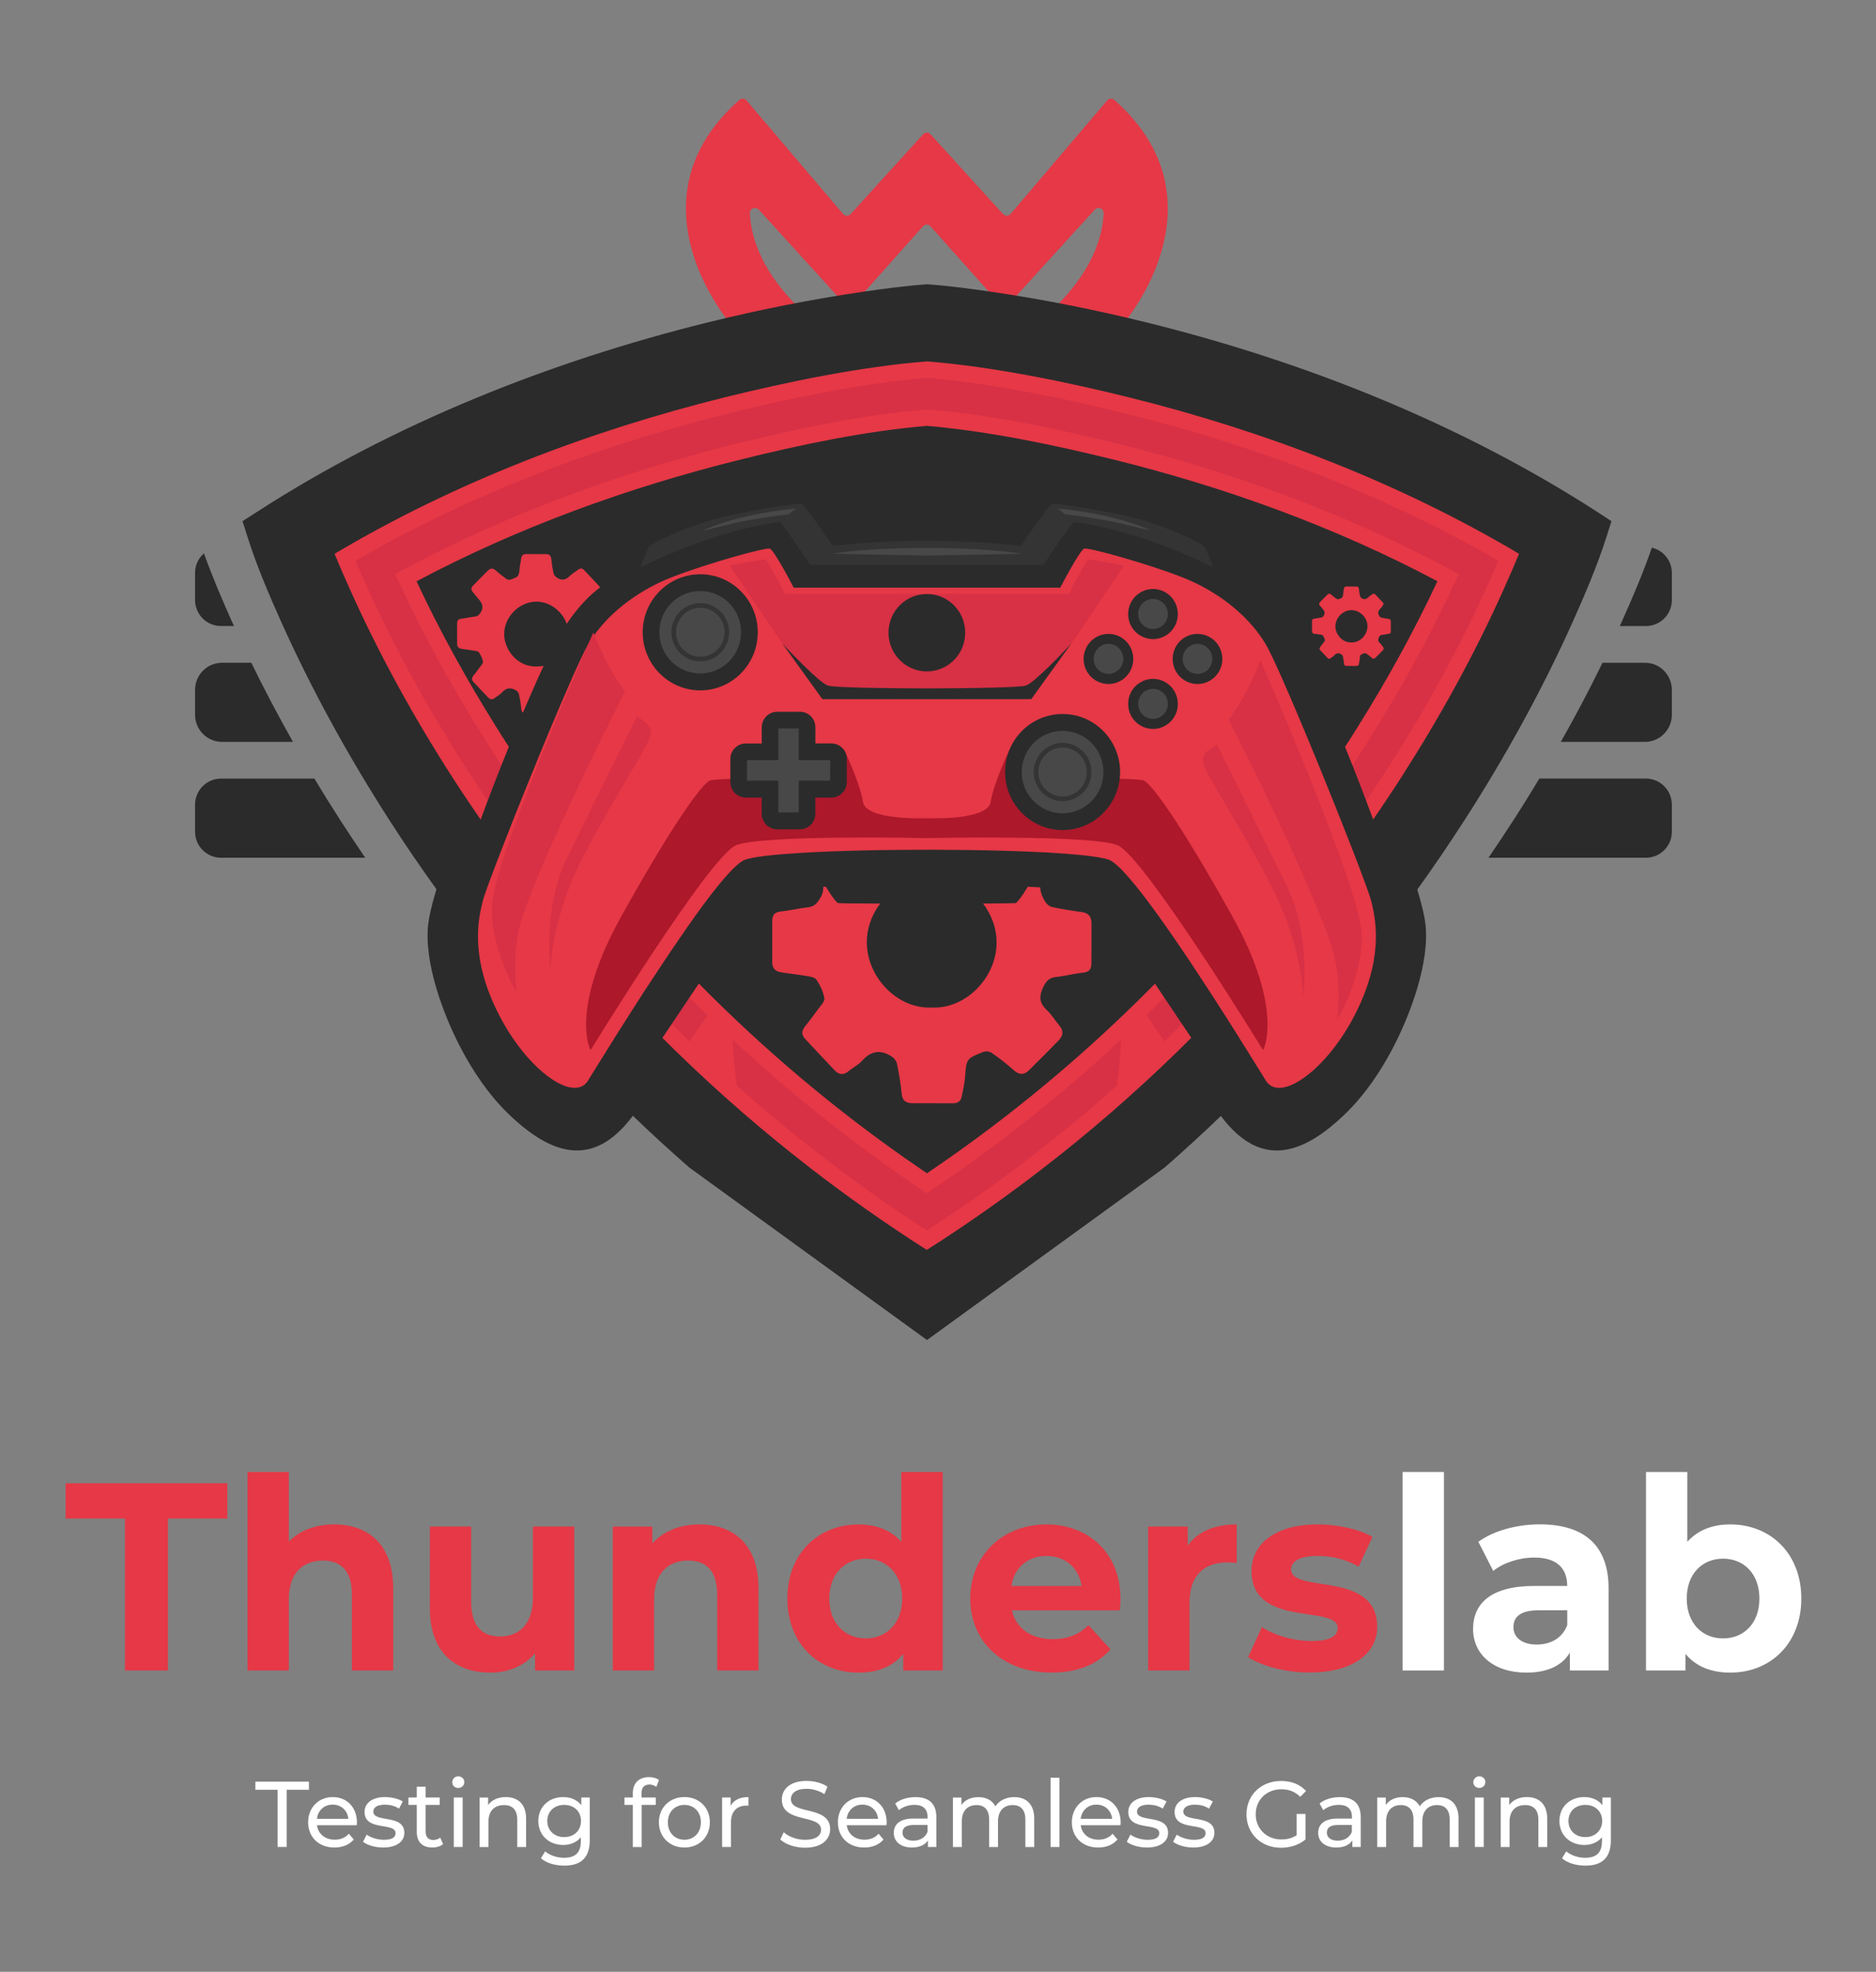 <svg width="137" height="144" viewBox="0 0 137 144" fill="none" xmlns="http://www.w3.org/2000/svg">
<rect x="0" y="0" width="137" height="144" fill="#808080" stroke="none"/>
<g id="Thunderslab logo 2" clip-path="url(#clip0_1305_4900)">
<g id="Group">
<g id="Group_2">
<path id="Vector" d="M85.269 14.774C85.144 12.042 83.888 9.573 81.538 7.444L81.384 7.306C81.227 7.163 80.986 7.18 80.849 7.339L73.806 15.623C73.661 15.795 73.4 15.799 73.247 15.632L67.961 9.812C67.812 9.649 67.559 9.649 67.41 9.812L62.124 15.632C61.971 15.799 61.71 15.795 61.565 15.623L54.521 7.339C54.385 7.18 54.144 7.163 53.987 7.306L53.833 7.444C51.483 9.573 50.227 12.038 50.102 14.774C49.87 19.875 53.638 24.034 53.796 24.209L53.891 24.314C53.999 24.431 54.169 24.469 54.314 24.402L57.954 22.812C58.194 22.707 58.257 22.393 58.074 22.205L57.875 21.996C55.442 19.435 54.837 17.109 54.762 15.578C54.745 15.226 55.176 15.055 55.413 15.31L61.739 22.268C61.888 22.431 62.145 22.431 62.29 22.264L67.401 16.532C67.551 16.364 67.808 16.364 67.957 16.532L73.068 22.264C73.218 22.431 73.47 22.431 73.62 22.268L79.946 15.31C80.182 15.05 80.613 15.226 80.597 15.578C80.526 17.105 79.917 19.435 77.483 21.996L77.284 22.205C77.106 22.393 77.168 22.707 77.404 22.812L81.048 24.402C81.194 24.465 81.363 24.431 81.471 24.314L81.567 24.209C81.737 24.034 85.505 19.875 85.269 14.774Z" fill="#E63846"/>
<path id="Vector_2" fill-rule="evenodd" clip-rule="evenodd" d="M117.682 38.063L117.301 39.259C116.654 41.289 115.754 43.398 114.888 45.335C112.629 50.385 109.917 55.289 106.924 59.937C105.826 61.64 104.686 63.314 103.509 64.954C103.156 65.439 102.804 65.929 102.447 66.41C101.863 67.201 101.266 67.987 100.656 68.761C100.59 68.845 100.528 68.929 100.462 69.008C100.043 69.544 99.62 70.075 99.189 70.603C98.716 71.184 98.24 71.761 97.759 72.335C95.968 74.452 94.111 76.502 92.183 78.485C92.146 78.527 92.1 78.577 92.05 78.619C91.441 79.251 90.819 79.874 90.193 80.49C89.853 80.828 89.509 81.159 89.169 81.49C87.826 82.782 86.45 84.042 85.045 85.268L67.696 97.862L50.343 85.268C48.942 84.042 47.565 82.787 46.222 81.49C45.878 81.163 45.534 80.828 45.198 80.49C44.568 79.879 43.946 79.251 43.341 78.619C43.291 78.577 43.246 78.527 43.208 78.485C40.286 75.477 37.521 72.314 34.93 69.008C34.864 68.929 34.801 68.845 34.735 68.761C34.126 67.987 33.529 67.201 32.944 66.41C32.588 65.925 32.231 65.439 31.883 64.954C30.701 63.314 29.557 61.64 28.463 59.937C25.47 55.289 22.763 50.385 20.499 45.335C19.633 43.398 18.733 41.289 18.091 39.259L17.709 38.063L18.762 37.385C28.753 30.933 40.124 26.414 51.624 23.561C55.38 22.632 59.197 21.866 63.032 21.305C64.529 21.088 66.079 20.879 67.588 20.77L67.704 20.757L67.82 20.77C69.333 20.879 70.879 21.088 72.376 21.305C76.206 21.866 80.024 22.628 83.784 23.561C95.284 26.41 106.655 30.933 116.646 37.385L117.682 38.063Z" fill="#2B2B2B"/>
<path id="Vector_3" fill-rule="evenodd" clip-rule="evenodd" d="M59.571 66.218C58.451 66.289 56.644 66.452 56.217 66.778C56.026 67.004 55.831 67.301 55.661 67.54C55.255 68.113 54.861 68.691 54.463 69.272C53.352 70.895 52.258 72.527 51.164 74.163C49.609 76.477 48.071 78.812 46.487 81.109C43.544 85.377 40.381 84.544 37.011 81.23C35.676 79.916 34.565 78.268 33.69 76.615C32.393 74.168 30.925 70.26 31.278 67.439C31.361 66.787 31.543 66.105 31.717 65.473C31.97 64.578 32.256 63.686 32.55 62.808C33.297 60.582 34.122 58.368 34.975 56.18C35.718 54.272 36.493 52.377 37.305 50.498C37.915 49.092 38.557 47.636 39.291 46.293C40.145 44.728 41.256 43.134 42.649 42.008C42.939 41.774 43.304 41.515 43.681 41.306C43.975 40.18 44.456 38.519 44.92 37.941C46.056 36.544 48.913 35.615 50.55 35.138C51.222 34.941 51.901 34.77 52.586 34.615C53.991 34.297 55.429 34.042 56.859 33.858C57.643 33.757 59.156 33.511 59.861 33.925C60.387 34.23 61.457 35.619 62.157 36.557C63.99 36.414 65.847 36.36 67.683 36.36C69.516 36.36 71.373 36.41 73.209 36.557C73.91 35.623 74.984 34.234 75.506 33.925C76.211 33.511 77.724 33.762 78.507 33.858C79.938 34.038 81.376 34.297 82.781 34.615C83.465 34.77 84.145 34.941 84.817 35.138C86.454 35.615 89.314 36.544 90.446 37.941C90.915 38.519 91.396 40.18 91.686 41.306C92.063 41.515 92.428 41.774 92.718 42.008C94.111 43.134 95.222 44.728 96.076 46.293C96.81 47.636 97.452 49.092 98.061 50.498C98.874 52.377 99.649 54.272 100.391 56.18C101.245 58.368 102.066 60.578 102.816 62.808C103.111 63.691 103.397 64.578 103.65 65.473C103.828 66.105 104.01 66.791 104.089 67.439C104.441 70.255 102.974 74.163 101.676 76.615C100.802 78.272 99.691 79.916 98.356 81.23C94.986 84.544 91.823 85.381 88.879 81.109C87.296 78.812 85.758 76.477 84.203 74.163C83.109 72.531 82.01 70.895 80.903 69.272C80.51 68.695 80.112 68.113 79.705 67.54C79.535 67.301 79.341 67.004 79.15 66.778C78.723 66.448 76.919 66.289 75.796 66.218C75.527 66.607 75.207 66.979 74.888 67.172C74.494 67.406 74.051 67.377 73.616 67.385C73.118 67.393 72.625 67.398 72.127 67.398C70.647 67.406 69.163 67.41 67.683 67.41C66.204 67.41 64.719 67.406 63.239 67.398C62.742 67.393 62.249 67.389 61.751 67.385C61.316 67.377 60.872 67.402 60.478 67.172C60.159 66.979 59.844 66.603 59.571 66.218Z" fill="#2B2B2B"/>
<path id="Vector_4" fill-rule="evenodd" clip-rule="evenodd" d="M76.115 33.498C74.727 33.209 73.329 32.95 71.924 32.724C70.51 32.502 69.105 32.326 67.704 32.205L67.688 32.201L67.671 32.205C66.27 32.326 64.864 32.506 63.451 32.724C62.045 32.946 60.648 33.209 59.26 33.498L58.953 33.565L59.057 33.711L59.131 33.82L61.461 37.238L61.531 37.339L61.648 37.326C63.418 37.142 65.548 37.05 67.683 37.05C69.818 37.05 71.945 37.142 73.715 37.326L73.835 37.339L73.906 37.238L76.236 33.82L76.31 33.711L76.41 33.565L76.115 33.498ZM103.339 42.845C101.025 41.657 98.658 40.573 96.254 39.581C94.015 38.657 91.735 37.816 89.435 37.054C89.186 36.971 88.937 36.887 88.689 36.807L85.932 35.92L88.535 37.192C88.552 37.201 89.41 37.623 90.678 38.305C91.947 38.992 93.63 39.941 95.292 41.004C96.283 41.64 97.261 42.314 98.14 42.992C98.696 43.422 99.206 43.849 99.657 44.276C99.612 44.393 99.537 44.577 99.425 44.837C99.222 45.309 98.907 46.008 98.472 46.899C98.331 47.192 98.177 47.506 98.007 47.837C97.825 48.201 97.626 48.586 97.406 48.996C97.145 49.485 96.863 50.008 96.552 50.56C96.15 51.272 95.711 52.029 95.23 52.828C95.193 52.895 95.151 52.954 95.114 53.021C94.919 53.343 94.712 53.669 94.505 54.004C93.812 55.113 93.041 56.28 92.187 57.502C91.856 57.987 91.503 58.473 91.143 58.971C90.869 59.347 90.587 59.728 90.297 60.113C89.543 61.121 88.73 62.155 87.868 63.205C87.076 64.171 86.239 65.15 85.351 66.138C85.119 66.401 84.879 66.665 84.634 66.933C84.597 66.975 84.555 67.021 84.518 67.063C83.884 67.753 83.225 68.448 82.537 69.146C82.205 69.489 81.865 69.828 81.517 70.171C80.091 71.581 78.569 72.992 76.94 74.385C76.09 75.121 75.212 75.845 74.304 76.569C75.166 74.962 76.667 71.632 75.721 69.448C75.398 68.69 74.635 68.084 73.607 67.632C73.416 67.548 73.218 67.469 73.01 67.397C72.84 67.335 72.662 67.28 72.48 67.226C71.074 66.807 69.379 66.602 67.683 66.602V66.606C66.295 66.606 64.906 66.745 63.675 67.021C63.21 67.125 62.767 67.247 62.356 67.397C62.149 67.469 61.95 67.548 61.759 67.632C60.736 68.084 59.973 68.69 59.645 69.448C59.392 70.033 59.314 70.699 59.351 71.393C59.388 72.13 59.562 72.899 59.799 73.632C60.163 74.787 60.677 75.853 61.063 76.573C60.325 75.987 59.608 75.397 58.911 74.803C57.108 73.272 55.421 71.724 53.854 70.176C53.506 69.832 53.166 69.494 52.834 69.15C52.146 68.456 51.491 67.757 50.853 67.067C50.811 67.021 50.77 66.975 50.732 66.933C50.488 66.665 50.252 66.406 50.019 66.142C49.132 65.155 48.295 64.176 47.503 63.209C46.384 61.845 45.356 60.51 44.411 59.222C44.141 58.858 43.88 58.498 43.631 58.142C43.275 57.64 42.935 57.146 42.607 56.661C41.778 55.443 41.032 54.284 40.365 53.192C40.327 53.134 40.294 53.075 40.257 53.021C40.219 52.954 40.182 52.895 40.141 52.828C40 52.598 39.867 52.368 39.73 52.146C39.407 51.594 39.1 51.067 38.818 50.56C38.507 50.008 38.225 49.485 37.964 48.996C37.732 48.56 37.517 48.146 37.326 47.761C37.164 47.447 37.019 47.151 36.886 46.874C36.223 45.51 35.842 44.598 35.713 44.276C36.874 43.176 38.466 42.038 40.078 41.004C40.145 40.966 40.203 40.925 40.269 40.887C41.865 39.874 43.474 38.971 44.693 38.309C45.965 37.623 46.823 37.201 46.84 37.197L49.439 35.925L46.686 36.812C46.438 36.895 46.185 36.975 45.936 37.058C43.635 37.824 41.355 38.665 39.121 39.586C36.717 40.577 34.349 41.665 32.036 42.849L31.858 42.941L31.949 43.125C32.413 44.084 32.894 45.029 33.392 45.971C33.657 46.473 33.927 46.975 34.2 47.473C34.395 47.824 34.586 48.167 34.785 48.514C34.847 48.623 34.909 48.736 34.975 48.841C35.378 49.548 35.788 50.247 36.207 50.946C36.385 51.242 36.563 51.535 36.75 51.828C37.048 52.322 37.359 52.812 37.67 53.297L37.94 53.719C38.313 54.297 38.69 54.87 39.071 55.439C39.108 55.502 39.15 55.56 39.191 55.623C39.233 55.69 39.279 55.749 39.32 55.816C40.037 56.879 40.779 57.925 41.534 58.962C41.873 59.422 42.214 59.887 42.557 60.339C42.794 60.653 43.03 60.962 43.271 61.272C44.282 62.581 45.323 63.87 46.396 65.13C47.188 66.063 47.992 66.983 48.821 67.891C49.058 68.155 49.294 68.414 49.534 68.669C49.572 68.711 49.617 68.757 49.655 68.799C50.185 69.368 50.716 69.933 51.255 70.489C51.387 70.627 51.524 70.766 51.657 70.899C51.993 71.247 52.333 71.586 52.677 71.924C57.257 76.477 62.244 80.611 67.576 84.28L67.692 84.36L67.808 84.28C73.143 80.615 78.13 76.481 82.711 71.924C83.055 71.586 83.395 71.247 83.731 70.899C83.867 70.761 84.004 70.623 84.133 70.489C84.671 69.933 85.206 69.372 85.733 68.799C85.77 68.757 85.816 68.711 85.853 68.665C86.093 68.41 86.334 68.15 86.566 67.891C87.391 66.987 88.195 66.067 88.991 65.13C89.833 64.142 90.649 63.138 91.454 62.117C91.711 61.791 91.963 61.468 92.216 61.138C92.573 60.678 92.925 60.213 93.269 59.749C94.053 58.703 94.816 57.64 95.558 56.56C95.773 56.251 95.984 55.937 96.2 55.623C96.237 55.56 96.283 55.502 96.32 55.439C96.702 54.87 97.083 54.297 97.452 53.719L97.722 53.297C98.032 52.812 98.339 52.322 98.642 51.828C99.317 50.736 99.972 49.632 100.603 48.514C101.602 46.749 102.547 44.954 103.434 43.125L103.525 42.941L103.339 42.845Z" fill="#2B2B2B"/>
<path id="Vector_5" fill-rule="evenodd" clip-rule="evenodd" d="M111.037 40.26C106.755 37.716 102.236 35.523 97.589 33.657C92.66 31.678 87.582 30.076 82.491 28.812C80.186 28.243 77.691 27.678 75.166 27.209C72.641 26.745 70.096 26.373 67.7 26.184L67.688 26.18L67.675 26.184C65.275 26.373 62.73 26.745 60.209 27.209C57.689 27.678 55.193 28.243 52.888 28.812C47.793 30.076 42.719 31.682 37.79 33.657C33.143 35.523 28.625 37.716 24.342 40.26L24.189 40.352L24.255 40.519C24.438 40.967 24.624 41.402 24.811 41.837C25.006 42.285 25.192 42.707 25.375 43.109C26.427 45.461 27.584 47.783 28.824 50.055C30.109 52.419 31.493 54.733 32.944 56.988C33.305 57.548 33.67 58.101 34.039 58.653C34.362 59.134 34.685 59.611 35.013 60.084C35.473 60.753 35.937 61.41 36.414 62.067C36.456 62.126 36.497 62.184 36.542 62.239C36.625 62.356 36.712 62.477 36.8 62.594C37.45 63.486 38.114 64.364 38.794 65.235C39.262 65.841 39.739 66.44 40.215 67.029C40.369 67.222 40.522 67.41 40.676 67.594C41.608 68.733 42.566 69.854 43.544 70.95C44.162 71.653 44.796 72.347 45.43 73.029C45.667 73.281 45.903 73.536 46.144 73.783C46.185 73.829 46.23 73.875 46.272 73.921C46.927 74.607 47.582 75.285 48.258 75.95C48.307 76.004 48.361 76.055 48.415 76.109C48.705 76.398 48.995 76.682 49.286 76.963C52.3 79.904 55.475 82.67 58.795 85.255C61.619 87.448 64.549 89.515 67.58 91.444L67.692 91.511L67.804 91.444C70.83 89.519 73.761 87.448 76.588 85.255C79.908 82.67 83.084 79.9 86.098 76.963C86.392 76.682 86.682 76.398 86.968 76.109C87.022 76.055 87.076 76.004 87.126 75.95C87.797 75.281 88.456 74.603 89.111 73.921C89.153 73.879 89.198 73.829 89.24 73.783C89.48 73.532 89.717 73.281 89.953 73.029C90.587 72.347 91.217 71.653 91.835 70.95C92.668 70.021 93.481 69.071 94.277 68.109C94.484 67.858 94.687 67.611 94.89 67.36C95.28 66.887 95.665 66.406 96.047 65.925C96.747 65.042 97.436 64.142 98.111 63.235C98.36 62.904 98.605 62.569 98.845 62.235C98.886 62.176 98.932 62.117 98.974 62.063C99.446 61.406 99.915 60.745 100.375 60.08C100.702 59.603 101.034 59.122 101.349 58.64C101.722 58.092 102.083 57.54 102.439 56.983C103.894 54.728 105.275 52.41 106.564 50.05C107.803 47.779 108.96 45.456 110.013 43.105C110.195 42.699 110.382 42.276 110.573 41.833C110.763 41.402 110.95 40.963 111.132 40.515L111.199 40.347L111.037 40.26ZM67.688 85.431C67.609 85.377 67.53 85.322 67.451 85.268C61.975 81.544 56.859 77.322 52.167 72.674C51.823 72.339 51.483 71.996 51.147 71.653C51.072 71.578 50.998 71.502 50.923 71.427C50.318 70.812 49.721 70.184 49.136 69.553C49.095 69.511 49.054 69.465 49.012 69.419C48.772 69.163 48.535 68.904 48.299 68.645C47.491 67.762 46.703 66.862 45.924 65.954C44.854 64.707 43.814 63.427 42.802 62.13C42.574 61.829 42.342 61.532 42.114 61.23C41.774 60.783 41.438 60.335 41.102 59.879C40.361 58.871 39.631 57.845 38.918 56.804C38.872 56.737 38.827 56.67 38.777 56.603C38.74 56.544 38.698 56.486 38.661 56.427C38.18 55.724 37.712 55.013 37.247 54.297C37.227 54.264 37.21 54.235 37.185 54.205C36.891 53.749 36.6 53.293 36.315 52.833C35.382 51.339 34.486 49.825 33.628 48.285C32.579 46.402 31.597 44.49 30.681 42.544C34.246 40.661 37.948 39.021 41.728 37.599C45.775 36.076 49.916 34.808 54.082 33.779C56.279 33.235 58.555 32.712 60.843 32.281C63.123 31.85 65.42 31.506 67.679 31.314C69.939 31.506 72.235 31.85 74.511 32.281C76.803 32.712 79.075 33.235 81.276 33.779C85.443 34.812 89.584 36.076 93.63 37.599C97.411 39.021 101.117 40.661 104.678 42.544C103.762 44.49 102.775 46.402 101.73 48.285C100.872 49.825 99.977 51.339 99.044 52.833C98.758 53.293 98.468 53.749 98.173 54.205C98.153 54.239 98.136 54.268 98.111 54.297C97.651 55.013 97.178 55.724 96.698 56.427C96.66 56.486 96.619 56.544 96.582 56.603C96.366 56.921 96.15 57.235 95.927 57.544C95.197 58.599 94.442 59.636 93.676 60.657C93.332 61.117 92.987 61.574 92.635 62.025C92.391 62.335 92.146 62.649 91.901 62.954C91.097 63.967 90.276 64.967 89.435 65.95C88.66 66.858 87.868 67.758 87.059 68.64C86.823 68.9 86.587 69.159 86.346 69.415C86.305 69.46 86.263 69.507 86.222 69.548C85.638 70.18 85.04 70.804 84.435 71.423L84.211 71.649C83.876 71.992 83.536 72.335 83.192 72.67C78.499 77.322 73.383 81.54 67.907 85.264C67.845 85.322 67.766 85.377 67.688 85.431Z" fill="#E63846"/>
<path id="Vector_6" fill-rule="evenodd" clip-rule="evenodd" d="M70.403 85.272C69.764 85.728 69.118 86.176 68.467 86.615L67.683 87.142L66.9 86.615C66.249 86.176 65.606 85.728 64.964 85.272C60.939 82.418 57.108 79.293 53.502 75.929C53.543 76.937 53.638 78.067 53.8 79.272C56.155 81.377 58.6 83.381 61.125 85.276C63.252 86.883 65.445 88.406 67.683 89.854C69.922 88.406 72.111 86.879 74.242 85.276C76.766 83.381 79.212 81.377 81.567 79.272C81.732 78.071 81.819 76.942 81.865 75.929C78.263 79.293 74.428 82.414 70.403 85.272ZM97.071 34.975C92.22 33.029 87.221 31.448 82.155 30.192C79.755 29.598 77.342 29.059 74.913 28.607C72.529 28.163 70.108 27.795 67.687 27.602C65.266 27.795 62.846 28.163 60.458 28.607C58.029 29.059 55.616 29.594 53.22 30.192C48.15 31.448 43.154 33.033 38.304 34.975C34.059 36.678 29.922 38.657 25.959 40.954C26.005 41.059 26.05 41.163 26.096 41.268C26.282 41.69 26.469 42.109 26.655 42.527C27.696 44.854 28.836 47.138 30.055 49.372C31.327 51.707 32.691 53.987 34.126 56.222C34.3 56.494 34.478 56.761 34.656 57.033C34.975 57.519 35.291 57.996 35.618 58.477C36.082 59.159 36.551 59.833 37.032 60.506C37.069 60.565 37.114 60.623 37.16 60.682C37.226 60.778 37.297 60.879 37.363 60.975C38.031 61.904 38.715 62.824 39.411 63.732C39.78 64.218 40.153 64.695 40.535 65.172C40.738 65.435 40.945 65.695 41.156 65.954C42.122 67.155 43.113 68.331 44.124 69.485C44.813 70.276 45.513 71.05 46.226 71.82C46.458 72.071 46.695 72.326 46.935 72.573C46.972 72.619 47.018 72.665 47.068 72.711C47.723 73.406 48.39 74.096 49.066 74.77C49.182 74.887 49.29 75 49.406 75.113C49.634 75.339 49.862 75.565 50.094 75.787C50.185 75.874 50.268 75.958 50.359 76.046L51.657 74.147C51.566 74.054 51.47 73.967 51.379 73.87C51.035 73.536 50.695 73.197 50.355 72.849C50.214 72.707 50.073 72.569 49.932 72.423C49.398 71.874 48.867 71.318 48.34 70.757C48.299 70.716 48.253 70.665 48.216 70.624C47.976 70.368 47.739 70.113 47.503 69.854C46.724 69 45.957 68.138 45.202 67.268C44.149 66.042 43.117 64.791 42.118 63.515C41.886 63.222 41.658 62.929 41.43 62.636C41.098 62.209 40.771 61.778 40.447 61.343C39.722 60.372 39.009 59.389 38.317 58.393C38.263 58.318 38.209 58.243 38.159 58.167C38.118 58.109 38.072 58.05 38.035 57.992C37.554 57.297 37.086 56.598 36.621 55.895C36.422 55.594 36.219 55.285 36.024 54.979C35.908 54.799 35.792 54.619 35.68 54.439C34.54 52.653 33.454 50.833 32.422 48.979C31.365 47.071 30.361 45.13 29.433 43.155L28.852 41.92L30.051 41.289C33.674 39.372 37.425 37.711 41.256 36.268C45.343 34.732 49.53 33.452 53.767 32.402C56.035 31.841 58.31 31.322 60.607 30.887C62.912 30.456 65.242 30.105 67.58 29.904L67.696 29.891L67.812 29.904C70.15 30.105 72.48 30.456 74.784 30.887C77.081 31.322 79.357 31.845 81.625 32.402C85.861 33.452 90.048 34.732 94.132 36.268C97.962 37.711 101.718 39.372 105.341 41.289L106.539 41.92L105.959 43.155C105.03 45.13 104.027 47.071 102.966 48.979C101.937 50.828 100.851 52.653 99.707 54.439C99.595 54.619 99.479 54.799 99.363 54.979C99.168 55.285 98.965 55.594 98.766 55.895C98.302 56.598 97.833 57.297 97.353 57.992C97.315 58.054 97.27 58.109 97.228 58.167C97.008 58.485 96.789 58.803 96.565 59.117C95.852 60.126 95.118 61.126 94.364 62.113C94.028 62.556 93.688 62.996 93.34 63.435C93.112 63.728 92.884 64.021 92.652 64.31C91.847 65.314 91.026 66.301 90.189 67.276C89.435 68.151 88.668 69.013 87.884 69.862C87.652 70.117 87.416 70.372 87.175 70.628C87.138 70.669 87.093 70.72 87.051 70.761C86.529 71.326 85.998 71.879 85.455 72.427C85.314 72.569 85.177 72.711 85.036 72.854C84.696 73.197 84.356 73.536 84.012 73.874C83.921 73.967 83.826 74.059 83.735 74.151L85.032 76.05C85.123 75.962 85.21 75.879 85.297 75.791C85.525 75.569 85.754 75.343 85.981 75.117C86.097 75.004 86.205 74.891 86.321 74.774C86.997 74.1 87.665 73.41 88.324 72.716C88.369 72.669 88.415 72.624 88.452 72.577C88.693 72.326 88.929 72.071 89.165 71.82C89.878 71.054 90.579 70.276 91.263 69.49C92.1 68.536 92.917 67.569 93.717 66.59C93.953 66.31 94.181 66.025 94.409 65.736C94.749 65.314 95.085 64.891 95.408 64.465C96.134 63.54 96.838 62.607 97.527 61.657C97.763 61.335 97.995 61.013 98.223 60.686C98.269 60.628 98.314 60.569 98.352 60.511C98.832 59.841 99.301 59.163 99.765 58.481C100.089 58 100.412 57.519 100.727 57.033C100.905 56.766 101.079 56.498 101.258 56.226C102.696 53.992 104.056 51.711 105.328 49.377C106.547 47.142 107.687 44.858 108.728 42.531C108.914 42.113 109.101 41.695 109.283 41.272C109.329 41.167 109.374 41.063 109.42 40.954C105.457 38.657 101.316 36.678 97.071 34.975Z" fill="#D83045"/>
<path id="Vector_7" fill-rule="evenodd" clip-rule="evenodd" d="M81.334 33.573C76.928 32.481 72.227 31.49 67.692 31.101C63.157 31.485 58.456 32.477 54.049 33.573C45.915 35.586 37.865 38.498 30.424 42.452C32.132 46.109 34.093 49.649 36.227 53.063C36.489 53.486 36.754 53.9 37.019 54.314C37.065 54.385 37.11 54.456 37.16 54.527C37.62 55.243 38.093 55.954 38.574 56.653C38.611 56.716 38.653 56.77 38.694 56.829C38.735 56.896 38.785 56.967 38.835 57.034C39.544 58.067 40.269 59.088 41.011 60.092C41.343 60.544 41.679 60.988 42.019 61.431C42.242 61.732 42.475 62.025 42.703 62.322C43.714 63.619 44.755 64.896 45.824 66.142C46.595 67.046 47.383 67.942 48.187 68.82C48.419 69.08 48.66 69.335 48.9 69.594C48.938 69.64 48.983 69.686 49.025 69.728C49.688 70.435 50.355 71.134 51.035 71.825C51.375 72.172 51.715 72.511 52.059 72.85C56.685 77.423 61.71 81.586 67.091 85.268C67.29 85.41 67.493 85.544 67.7 85.682C67.903 85.544 68.106 85.406 68.309 85.268C73.69 81.586 78.715 77.423 83.341 72.85C83.685 72.511 84.025 72.172 84.365 71.825C85.045 71.134 85.712 70.435 86.375 69.728C86.417 69.686 86.462 69.64 86.5 69.594C86.74 69.339 86.976 69.084 87.213 68.82C88.017 67.942 88.805 67.05 89.576 66.142C90.417 65.159 91.238 64.163 92.042 63.147C92.287 62.845 92.527 62.536 92.768 62.226C93.12 61.774 93.464 61.322 93.808 60.866C94.575 59.85 95.321 58.816 96.055 57.774C96.275 57.46 96.49 57.142 96.706 56.824C96.747 56.766 96.789 56.707 96.826 56.649C97.307 55.95 97.775 55.239 98.24 54.523C98.285 54.456 98.331 54.381 98.381 54.31C98.65 53.896 98.911 53.481 99.172 53.059C101.312 49.645 103.268 46.101 104.976 42.448C97.514 38.498 89.464 35.586 81.334 33.573ZM101.03 47.31C100.972 47.423 100.914 47.532 100.847 47.64C100.105 48.975 99.334 50.297 98.538 51.594C98.236 52.088 97.929 52.578 97.618 53.063C97.502 53.243 97.386 53.423 97.27 53.603C96.921 54.138 96.573 54.678 96.217 55.209C96.179 55.272 96.138 55.327 96.097 55.385C95.885 55.703 95.669 56.017 95.458 56.331C94.712 57.414 93.949 58.486 93.162 59.536C92.817 60.004 92.465 60.469 92.109 60.933C91.856 61.264 91.599 61.599 91.338 61.925C90.537 62.946 89.717 63.95 88.875 64.937C88.083 65.879 87.275 66.803 86.446 67.712C86.214 67.971 85.973 68.23 85.733 68.49C85.695 68.532 85.65 68.582 85.608 68.624C84.954 69.331 84.286 70.029 83.606 70.724C83.27 71.071 82.93 71.414 82.586 71.749C78.006 76.301 73.019 80.439 67.688 84.105C62.352 80.439 57.365 76.301 52.789 71.749C52.445 71.414 52.105 71.071 51.769 70.724C51.089 70.029 50.422 69.331 49.762 68.624C49.725 68.582 49.679 68.536 49.642 68.494C49.402 68.234 49.166 67.975 48.929 67.716C48.1 66.808 47.292 65.883 46.496 64.942C45.426 63.678 44.382 62.389 43.37 61.075C43.126 60.762 42.889 60.448 42.653 60.13C42.305 59.67 41.965 59.205 41.625 58.741C40.866 57.703 40.124 56.649 39.403 55.578C39.361 55.515 39.316 55.456 39.274 55.389C39.237 55.331 39.196 55.272 39.158 55.214C38.802 54.678 38.445 54.147 38.101 53.603C37.985 53.423 37.869 53.243 37.757 53.063C37.446 52.578 37.139 52.088 36.837 51.594C36.675 51.339 36.518 51.08 36.364 50.82C35.933 50.105 35.51 49.389 35.104 48.661C34.884 48.276 34.665 47.887 34.453 47.502C34.088 46.845 33.732 46.18 33.388 45.519C32.957 44.695 32.538 43.866 32.127 43.029C36.397 40.841 40.85 38.988 45.406 37.452C45.853 37.301 46.301 37.151 46.745 37.008C46.662 37.05 45.953 37.402 44.904 37.967C43.66 38.628 41.94 39.582 40.224 40.67C38.466 41.778 36.712 43.021 35.473 44.222C35.473 44.222 36.211 46.134 37.861 49.234C38.126 49.724 38.412 50.243 38.723 50.795C38.968 51.226 39.225 51.678 39.498 52.147C39.672 52.448 39.859 52.749 40.05 53.063C40.087 53.126 40.124 53.188 40.166 53.251C40.203 53.314 40.236 53.368 40.273 53.431C40.941 54.519 41.687 55.67 42.508 56.879C42.835 57.364 43.179 57.854 43.532 58.352C43.781 58.703 44.038 59.059 44.303 59.419C45.248 60.707 46.276 62.038 47.395 63.398C48.187 64.356 49.02 65.331 49.899 66.314C50.136 66.578 50.372 66.841 50.616 67.105C50.654 67.147 50.695 67.197 50.733 67.239C51.371 67.933 52.03 68.628 52.718 69.322C53.05 69.665 53.39 70.004 53.738 70.347C55.305 71.896 56.984 73.439 58.787 74.967C59.749 75.787 60.748 76.594 61.776 77.394C61.776 77.394 60.595 75.54 59.952 73.444C59.757 72.808 59.612 72.147 59.566 71.511C59.513 70.803 59.579 70.121 59.836 69.532C60.255 68.565 61.457 67.858 63.02 67.402C63.206 67.352 63.393 67.306 63.584 67.26C66.27 66.619 69.793 66.67 72.347 67.402C72.422 67.427 72.496 67.448 72.567 67.469C74.026 67.925 75.133 68.607 75.531 69.527C76.77 72.394 73.591 77.389 73.591 77.389C74.797 76.456 75.954 75.507 77.061 74.552C78.681 73.159 80.199 71.749 81.625 70.343C81.973 70 82.313 69.657 82.649 69.314C83.337 68.619 83.992 67.925 84.634 67.23C84.672 67.189 84.713 67.138 84.75 67.096C84.999 66.833 85.231 66.569 85.468 66.306C86.346 65.322 87.184 64.352 87.971 63.389C88.834 62.339 89.642 61.31 90.401 60.301C90.687 59.921 90.964 59.548 91.238 59.176C91.599 58.678 91.951 58.188 92.287 57.707C93.132 56.494 93.903 55.335 94.592 54.234C94.807 53.9 95.01 53.569 95.205 53.247C95.243 53.184 95.284 53.121 95.321 53.059C95.806 52.26 96.246 51.502 96.648 50.791C96.959 50.243 97.245 49.724 97.51 49.23C97.717 48.837 97.912 48.465 98.095 48.113C98.314 47.682 98.513 47.281 98.692 46.916C99.09 46.101 99.38 45.448 99.579 44.992C99.798 44.494 99.902 44.222 99.902 44.222C99.43 43.762 98.878 43.297 98.285 42.841C95.794 40.912 92.49 39.042 90.463 37.962C89.414 37.402 88.709 37.055 88.63 37.008C89.078 37.151 89.522 37.297 89.965 37.452C94.521 38.988 98.978 40.841 103.247 43.029C102.547 44.473 101.805 45.904 101.03 47.31ZM59.301 33.703C62.079 33.121 64.881 32.657 67.688 32.41C70.494 32.657 73.296 33.121 76.074 33.703L76.045 33.741L73.74 37.117C70.179 36.741 65.192 36.741 61.635 37.117L59.33 33.741L59.301 33.703ZM81.334 33.573C76.928 32.481 72.227 31.49 67.692 31.101C63.157 31.485 58.456 32.477 54.049 33.573C45.915 35.586 37.865 38.498 30.424 42.452C32.132 46.109 34.093 49.649 36.227 53.063C36.489 53.486 36.754 53.9 37.019 54.314C37.065 54.385 37.11 54.456 37.16 54.527C37.62 55.243 38.093 55.954 38.574 56.653C38.611 56.716 38.653 56.77 38.694 56.829C38.735 56.896 38.785 56.967 38.835 57.034C39.544 58.067 40.269 59.088 41.011 60.092C41.343 60.544 41.679 60.988 42.019 61.431C42.242 61.732 42.475 62.025 42.703 62.322C43.714 63.619 44.755 64.896 45.824 66.142C46.595 67.046 47.383 67.942 48.187 68.82C48.419 69.08 48.66 69.335 48.9 69.594C48.938 69.64 48.983 69.686 49.025 69.728C49.688 70.435 50.355 71.134 51.035 71.825C51.375 72.172 51.715 72.511 52.059 72.85C56.685 77.423 61.71 81.586 67.091 85.268C67.29 85.41 67.493 85.544 67.7 85.682C67.903 85.544 68.106 85.406 68.309 85.268C73.69 81.586 78.715 77.423 83.341 72.85C83.685 72.511 84.025 72.172 84.365 71.825C85.045 71.134 85.712 70.435 86.375 69.728C86.417 69.686 86.462 69.64 86.5 69.594C86.74 69.339 86.976 69.084 87.213 68.82C88.017 67.942 88.805 67.05 89.576 66.142C90.417 65.159 91.238 64.163 92.042 63.147C92.287 62.845 92.527 62.536 92.768 62.226C93.12 61.774 93.464 61.322 93.808 60.866C94.575 59.85 95.321 58.816 96.055 57.774C96.275 57.46 96.49 57.142 96.706 56.824C96.747 56.766 96.789 56.707 96.826 56.649C97.307 55.95 97.775 55.239 98.24 54.523C98.285 54.456 98.331 54.381 98.381 54.31C98.65 53.896 98.911 53.481 99.172 53.059C101.312 49.645 103.268 46.101 104.976 42.448C97.514 38.498 89.464 35.586 81.334 33.573ZM101.03 47.31C100.972 47.423 100.914 47.532 100.847 47.64C100.105 48.975 99.334 50.297 98.538 51.594C98.236 52.088 97.929 52.578 97.618 53.063C97.502 53.243 97.386 53.423 97.27 53.603C96.921 54.138 96.573 54.678 96.217 55.209C96.179 55.272 96.138 55.327 96.097 55.385C95.885 55.703 95.669 56.017 95.458 56.331C94.712 57.414 93.949 58.486 93.162 59.536C92.817 60.004 92.465 60.469 92.109 60.933C91.856 61.264 91.599 61.599 91.338 61.925C90.537 62.946 89.717 63.95 88.875 64.937C88.083 65.879 87.275 66.803 86.446 67.712C86.214 67.971 85.973 68.23 85.733 68.49C85.695 68.532 85.65 68.582 85.608 68.624C84.954 69.331 84.286 70.029 83.606 70.724C83.27 71.071 82.93 71.414 82.586 71.749C78.006 76.301 73.019 80.439 67.688 84.105C62.352 80.439 57.365 76.301 52.789 71.749C52.445 71.414 52.105 71.071 51.769 70.724C51.089 70.029 50.422 69.331 49.762 68.624C49.725 68.582 49.679 68.536 49.642 68.494C49.402 68.234 49.166 67.975 48.929 67.716C48.1 66.808 47.292 65.883 46.496 64.942C45.426 63.678 44.382 62.389 43.37 61.075C43.126 60.762 42.889 60.448 42.653 60.13C42.305 59.67 41.965 59.205 41.625 58.741C40.866 57.703 40.124 56.649 39.403 55.578C39.361 55.515 39.316 55.456 39.274 55.389C39.237 55.331 39.196 55.272 39.158 55.214C38.802 54.678 38.445 54.147 38.101 53.603C37.985 53.423 37.869 53.243 37.757 53.063C37.446 52.578 37.139 52.088 36.837 51.594C36.675 51.339 36.518 51.08 36.364 50.82C35.933 50.105 35.51 49.389 35.104 48.661C34.884 48.276 34.665 47.887 34.453 47.502C34.088 46.845 33.732 46.18 33.388 45.519C32.957 44.695 32.538 43.866 32.127 43.029C36.397 40.841 40.85 38.988 45.406 37.452C45.853 37.301 46.301 37.151 46.745 37.008C46.662 37.05 45.953 37.402 44.904 37.967C43.66 38.628 41.94 39.582 40.224 40.67C38.466 41.778 36.712 43.021 35.473 44.222C35.473 44.222 36.211 46.134 37.861 49.234C38.126 49.724 38.412 50.243 38.723 50.795C38.968 51.226 39.225 51.678 39.498 52.147C39.672 52.448 39.859 52.749 40.05 53.063C40.087 53.126 40.124 53.188 40.166 53.251C40.203 53.314 40.236 53.368 40.273 53.431C40.941 54.519 41.687 55.67 42.508 56.879C42.835 57.364 43.179 57.854 43.532 58.352C43.781 58.703 44.038 59.059 44.303 59.419C45.248 60.707 46.276 62.038 47.395 63.398C48.187 64.356 49.02 65.331 49.899 66.314C50.136 66.578 50.372 66.841 50.616 67.105C50.654 67.147 50.695 67.197 50.733 67.239C51.371 67.933 52.03 68.628 52.718 69.322C53.05 69.665 53.39 70.004 53.738 70.347C55.305 71.896 56.984 73.439 58.787 74.967C59.749 75.787 60.748 76.594 61.776 77.394C61.776 77.394 60.595 75.54 59.952 73.444C59.757 72.808 59.612 72.147 59.566 71.511C59.513 70.803 59.579 70.121 59.836 69.532C60.255 68.565 61.457 67.858 63.02 67.402C63.206 67.352 63.393 67.306 63.584 67.26C66.27 66.619 69.793 66.67 72.347 67.402C72.422 67.427 72.496 67.448 72.567 67.469C74.026 67.925 75.133 68.607 75.531 69.527C76.77 72.394 73.591 77.389 73.591 77.389C74.797 76.456 75.954 75.507 77.061 74.552C78.681 73.159 80.199 71.749 81.625 70.343C81.973 70 82.313 69.657 82.649 69.314C83.337 68.619 83.992 67.925 84.634 67.23C84.672 67.189 84.713 67.138 84.75 67.096C84.999 66.833 85.231 66.569 85.468 66.306C86.346 65.322 87.184 64.352 87.971 63.389C88.834 62.339 89.642 61.31 90.401 60.301C90.687 59.921 90.964 59.548 91.238 59.176C91.599 58.678 91.951 58.188 92.287 57.707C93.132 56.494 93.903 55.335 94.592 54.234C94.807 53.9 95.01 53.569 95.205 53.247C95.243 53.184 95.284 53.121 95.321 53.059C95.806 52.26 96.246 51.502 96.648 50.791C96.959 50.243 97.245 49.724 97.51 49.23C97.717 48.837 97.912 48.465 98.095 48.113C98.314 47.682 98.513 47.281 98.692 46.916C99.09 46.101 99.38 45.448 99.579 44.992C99.798 44.494 99.902 44.222 99.902 44.222C99.43 43.762 98.878 43.297 98.285 42.841C95.794 40.912 92.49 39.042 90.463 37.962C89.414 37.402 88.709 37.055 88.63 37.008C89.078 37.151 89.522 37.297 89.965 37.452C94.521 38.988 98.978 40.841 103.247 43.029C102.547 44.473 101.805 45.904 101.03 47.31ZM59.301 33.703C62.079 33.121 64.881 32.657 67.688 32.41C70.494 32.657 73.296 33.121 76.074 33.703L76.045 33.741L73.74 37.117C70.179 36.741 65.192 36.741 61.635 37.117L59.33 33.741L59.301 33.703ZM98.285 42.841C95.794 40.912 92.49 39.042 90.463 37.962C90.533 38.055 90.604 38.167 90.678 38.306C91.947 38.992 93.63 39.942 95.292 41.004C96.283 41.64 97.261 42.314 98.14 42.992C98.696 43.423 99.206 43.85 99.657 44.276C99.612 44.394 99.537 44.578 99.425 44.837C99.222 45.31 98.907 46.008 98.472 46.9C98.331 47.193 98.178 47.507 98.008 47.837C97.825 48.201 97.626 48.586 97.406 48.996C97.444 49.075 97.477 49.155 97.514 49.234C97.722 48.841 97.916 48.469 98.099 48.117C98.319 47.686 98.517 47.285 98.696 46.921C99.094 46.105 99.384 45.452 99.583 44.996C99.803 44.498 99.906 44.226 99.906 44.226C99.43 43.762 98.878 43.297 98.285 42.841ZM84.63 66.929C83.038 64.712 81.641 63.013 80.953 62.778C80.393 62.59 79.15 62.44 77.487 62.322C72.509 61.979 63.782 61.967 58.509 62.285C56.536 62.402 55.048 62.565 54.422 62.778C53.734 63.008 52.333 64.703 50.741 66.925C50.496 66.657 50.26 66.398 50.028 66.134C49.99 66.189 49.949 66.247 49.907 66.306C50.144 66.569 50.38 66.833 50.625 67.096C50.662 67.138 50.703 67.189 50.741 67.23C51.379 67.925 52.038 68.619 52.726 69.314C53.058 69.657 53.398 69.996 53.746 70.339C55.313 71.887 56.992 73.431 58.795 74.958C59.757 75.778 60.756 76.586 61.784 77.385C61.784 77.385 60.603 75.532 59.96 73.435C59.766 72.799 59.62 72.138 59.575 71.502C59.521 70.795 59.587 70.113 59.844 69.523C60.263 68.557 61.465 67.85 63.028 67.394C63.215 67.343 63.401 67.297 63.592 67.251C66.278 66.611 69.802 66.661 72.355 67.394C72.43 67.419 72.505 67.439 72.575 67.46C74.034 67.916 75.141 68.599 75.539 69.519C76.779 72.385 73.599 77.381 73.599 77.381C74.805 76.448 75.962 75.498 77.069 74.544C78.69 73.151 80.207 71.741 81.633 70.335C81.981 69.992 82.321 69.649 82.657 69.306C83.345 68.611 84 67.916 84.642 67.222C84.68 67.18 84.721 67.13 84.759 67.088C85.007 66.824 85.24 66.561 85.476 66.297C85.434 66.239 85.393 66.18 85.356 66.126C85.119 66.402 84.879 66.665 84.63 66.929ZM67.688 22.402C67.688 22.402 42.064 24.264 19.616 38.766C19.616 38.766 23.053 49.548 32.492 62.988C32.824 63.46 33.168 63.942 33.516 64.419C33.976 65.05 34.449 65.691 34.934 66.331C34.98 66.398 35.029 66.46 35.079 66.527C35.39 66.937 35.709 67.352 36.028 67.766C36.551 68.435 37.086 69.105 37.641 69.783C39.254 71.762 40.999 73.77 42.873 75.783C43.038 75.958 43.2 76.138 43.37 76.314C43.606 76.561 43.843 76.808 44.083 77.059C44.12 77.105 44.17 77.151 44.216 77.197C44.833 77.841 45.472 78.486 46.123 79.13C46.463 79.465 46.811 79.803 47.155 80.138C48.946 81.871 50.836 83.586 52.838 85.281C57.245 89.013 62.174 92.624 67.679 95.963C73.184 92.619 78.113 89.008 82.52 85.281C84.522 83.59 86.413 81.871 88.204 80.138C88.552 79.808 88.896 79.469 89.236 79.13C89.887 78.486 90.521 77.841 91.143 77.197C91.188 77.155 91.234 77.105 91.275 77.063C91.516 76.812 91.756 76.565 91.988 76.314C92.158 76.134 92.324 75.958 92.486 75.778C93.414 74.787 94.31 73.799 95.168 72.808C95.172 72.808 95.172 72.803 95.172 72.803C95.972 71.887 96.747 70.971 97.493 70.063C98.144 69.272 98.775 68.486 99.376 67.707C99.686 67.31 99.985 66.916 100.283 66.527C100.333 66.46 100.383 66.398 100.429 66.331C100.914 65.691 101.386 65.05 101.846 64.419C102.195 63.937 102.534 63.46 102.87 62.988C112.31 49.553 115.746 38.766 115.746 38.766C93.311 24.26 67.688 22.402 67.688 22.402ZM102.261 56.879C101.933 57.389 101.598 57.9 101.253 58.41C100.934 58.896 100.611 59.373 100.279 59.849C99.819 60.519 99.355 61.18 98.874 61.841C98.837 61.9 98.791 61.958 98.75 62.017C98.509 62.347 98.265 62.682 98.02 63.013C97.344 63.925 96.656 64.829 95.951 65.72C95.582 66.189 95.209 66.657 94.828 67.121C94.621 67.381 94.409 67.64 94.194 67.896C93.398 68.858 92.585 69.808 91.752 70.741C91.122 71.456 90.484 72.163 89.829 72.858C89.596 73.109 89.36 73.364 89.115 73.615C89.078 73.661 89.033 73.707 88.987 73.753C88.336 74.444 87.677 75.121 87.001 75.787C86.657 76.13 86.313 76.469 85.973 76.803C82.893 79.803 79.639 82.636 76.231 85.268C73.479 87.402 70.631 89.406 67.683 91.281C64.736 89.406 61.888 87.402 59.135 85.268C55.728 82.632 52.474 79.803 49.394 76.803C49.049 76.469 48.705 76.13 48.365 75.787C47.694 75.117 47.031 74.439 46.38 73.753C46.334 73.712 46.288 73.661 46.251 73.615C46.007 73.364 45.77 73.109 45.538 72.858C44.883 72.163 44.245 71.456 43.615 70.741C42.628 69.632 41.67 68.502 40.729 67.352C40.564 67.155 40.402 66.95 40.24 66.749C39.78 66.18 39.32 65.599 38.872 65.017C38.188 64.138 37.525 63.255 36.87 62.356C36.783 62.239 36.7 62.126 36.621 62.013C36.58 61.95 36.534 61.896 36.497 61.837C36.016 61.176 35.552 60.515 35.092 59.845C34.764 59.368 34.437 58.887 34.117 58.41C33.773 57.9 33.442 57.389 33.11 56.879C30.266 52.469 27.696 47.82 25.549 43.025C25.176 42.197 24.794 41.327 24.433 40.444C33.239 35.209 43.043 31.469 52.93 29.017C57.535 27.879 62.9 26.77 67.683 26.393C72.463 26.77 77.832 27.875 82.437 29.017C92.316 31.469 102.128 35.209 110.933 40.444C110.568 41.327 110.187 42.197 109.814 43.025C107.675 47.82 105.096 52.469 102.261 56.879ZM67.688 31.101C63.152 31.485 58.451 32.477 54.045 33.573C45.911 35.586 37.861 38.498 30.42 42.452C32.127 46.109 34.088 49.649 36.223 53.063C36.484 53.486 36.75 53.9 37.015 54.314C37.061 54.385 37.106 54.456 37.156 54.527C37.616 55.243 38.089 55.954 38.57 56.653C38.607 56.716 38.648 56.77 38.69 56.829C38.731 56.896 38.781 56.967 38.831 57.034C39.54 58.067 40.265 59.088 41.007 60.092C41.339 60.544 41.675 60.988 42.014 61.431C42.238 61.732 42.471 62.025 42.699 62.322C43.71 63.619 44.751 64.896 45.82 66.142C46.591 67.046 47.379 67.942 48.183 68.82C48.415 69.08 48.656 69.335 48.896 69.594C48.933 69.64 48.979 69.686 49.02 69.728C49.684 70.435 50.351 71.134 51.031 71.825C51.371 72.172 51.711 72.511 52.055 72.85C56.681 77.423 61.706 81.586 67.086 85.268C67.285 85.41 67.489 85.544 67.696 85.682C67.899 85.544 68.102 85.406 68.305 85.268C73.686 81.586 78.71 77.423 83.337 72.85C83.681 72.511 84.021 72.172 84.361 71.825C85.04 71.134 85.708 70.435 86.371 69.728C86.413 69.686 86.458 69.64 86.496 69.594C86.736 69.339 86.972 69.084 87.209 68.82C88.013 67.942 88.8 67.05 89.572 66.142C90.413 65.159 91.234 64.163 92.038 63.147C92.283 62.845 92.523 62.536 92.763 62.226C93.116 61.774 93.46 61.322 93.804 60.866C94.571 59.85 95.317 58.816 96.051 57.774C96.271 57.46 96.486 57.142 96.702 56.824C96.743 56.766 96.785 56.707 96.822 56.649C97.303 55.95 97.771 55.239 98.236 54.523C98.281 54.456 98.327 54.381 98.376 54.31C98.646 53.896 98.907 53.481 99.168 53.059C101.307 49.645 103.264 46.101 104.972 42.448C97.535 38.494 89.484 35.582 81.351 33.569C76.924 32.481 72.223 31.49 67.688 31.101ZM101.03 47.31C100.972 47.423 100.914 47.532 100.847 47.64C100.105 48.975 99.334 50.297 98.538 51.594C98.236 52.088 97.929 52.578 97.618 53.063C97.502 53.243 97.386 53.423 97.27 53.603C96.921 54.138 96.573 54.678 96.217 55.209C96.179 55.272 96.138 55.327 96.097 55.385C95.885 55.703 95.669 56.017 95.458 56.331C94.712 57.414 93.949 58.486 93.162 59.536C92.817 60.004 92.465 60.469 92.109 60.933C91.856 61.264 91.599 61.599 91.338 61.925C90.537 62.946 89.717 63.95 88.875 64.937C88.083 65.879 87.275 66.803 86.446 67.712C86.214 67.971 85.973 68.23 85.733 68.49C85.695 68.532 85.65 68.582 85.608 68.624C84.954 69.331 84.286 70.029 83.606 70.724C83.27 71.071 82.93 71.414 82.586 71.749C78.006 76.301 73.019 80.439 67.688 84.105C62.352 80.439 57.365 76.301 52.789 71.749C52.445 71.414 52.105 71.071 51.769 70.724C51.089 70.029 50.422 69.331 49.762 68.624C49.725 68.582 49.679 68.536 49.642 68.494C49.402 68.234 49.166 67.975 48.929 67.716C48.1 66.808 47.292 65.883 46.496 64.942C45.426 63.678 44.382 62.389 43.37 61.075C43.126 60.762 42.889 60.448 42.653 60.13C42.305 59.67 41.965 59.205 41.625 58.741C40.866 57.703 40.124 56.649 39.403 55.578C39.361 55.515 39.316 55.456 39.274 55.389C39.237 55.331 39.196 55.272 39.158 55.214C38.802 54.678 38.445 54.147 38.101 53.603C37.985 53.423 37.869 53.243 37.757 53.063C37.446 52.578 37.139 52.088 36.837 51.594C36.675 51.339 36.518 51.08 36.364 50.82C35.933 50.105 35.51 49.389 35.104 48.661C34.884 48.276 34.665 47.887 34.453 47.502C34.088 46.845 33.732 46.18 33.388 45.519C32.957 44.695 32.538 43.866 32.127 43.029C36.397 40.841 40.85 38.988 45.406 37.452C45.853 37.301 46.301 37.151 46.745 37.008C46.662 37.05 45.953 37.402 44.904 37.967C43.66 38.628 41.94 39.582 40.224 40.67C38.466 41.778 36.712 43.021 35.473 44.222C35.473 44.222 36.211 46.134 37.861 49.234C38.126 49.724 38.412 50.243 38.723 50.795C38.968 51.226 39.225 51.678 39.498 52.147C39.672 52.448 39.859 52.749 40.05 53.063C40.087 53.126 40.124 53.188 40.166 53.251C40.203 53.314 40.236 53.368 40.273 53.431C40.941 54.519 41.687 55.67 42.508 56.879C42.835 57.364 43.179 57.854 43.532 58.352C43.781 58.703 44.038 59.059 44.303 59.419C45.248 60.707 46.276 62.038 47.395 63.398C48.187 64.356 49.02 65.331 49.899 66.314C50.136 66.578 50.372 66.841 50.616 67.105C50.654 67.147 50.695 67.197 50.733 67.239C51.371 67.933 52.03 68.628 52.718 69.322C53.05 69.665 53.39 70.004 53.738 70.347C55.305 71.896 56.984 73.439 58.787 74.967C59.749 75.787 60.748 76.594 61.776 77.394C61.776 77.394 60.595 75.54 59.952 73.444C59.757 72.808 59.612 72.147 59.566 71.511C59.513 70.803 59.579 70.121 59.836 69.532C60.255 68.565 61.457 67.858 63.02 67.402C63.206 67.352 63.393 67.306 63.584 67.26C66.27 66.619 69.793 66.67 72.347 67.402C72.422 67.427 72.496 67.448 72.567 67.469C74.026 67.925 75.133 68.607 75.531 69.527C76.77 72.394 73.591 77.389 73.591 77.389C74.797 76.456 75.954 75.507 77.061 74.552C78.681 73.159 80.199 71.749 81.625 70.343C81.973 70 82.313 69.657 82.649 69.314C83.337 68.619 83.992 67.925 84.634 67.23C84.672 67.189 84.713 67.138 84.75 67.096C84.999 66.833 85.231 66.569 85.468 66.306C86.346 65.322 87.184 64.352 87.971 63.389C88.834 62.339 89.642 61.31 90.401 60.301C90.687 59.921 90.964 59.548 91.238 59.176C91.599 58.678 91.951 58.188 92.287 57.707C93.132 56.494 93.903 55.335 94.592 54.234C94.807 53.9 95.01 53.569 95.205 53.247C95.243 53.184 95.284 53.121 95.321 53.059C95.806 52.26 96.246 51.502 96.648 50.791C96.959 50.243 97.245 49.724 97.51 49.23C97.717 48.837 97.912 48.465 98.095 48.113C98.314 47.682 98.513 47.281 98.692 46.916C99.09 46.101 99.38 45.448 99.579 44.992C99.798 44.494 99.902 44.222 99.902 44.222C99.43 43.762 98.878 43.297 98.285 42.841C95.794 40.912 92.49 39.042 90.463 37.962C89.414 37.402 88.709 37.055 88.63 37.008C89.078 37.151 89.522 37.297 89.965 37.452C94.521 38.988 98.978 40.841 103.247 43.029C102.547 44.473 101.805 45.904 101.03 47.31ZM59.301 33.703C62.079 33.121 64.881 32.657 67.688 32.41C70.494 32.657 73.296 33.121 76.074 33.703L76.045 33.741L73.74 37.117C70.179 36.741 65.192 36.741 61.635 37.117L59.33 33.741L59.301 33.703Z" fill="#2B2B2B"/>
<path id="Vector_8" d="M79.017 66.611C78.855 66.59 78.694 66.565 78.532 66.54C78.159 66.486 77.79 66.427 77.425 66.36C77.23 66.326 77.04 66.289 76.849 66.247C76.658 66.209 76.451 66.042 76.343 65.875C76.107 65.498 75.97 65.142 75.97 64.791C75.97 64.368 76.165 63.967 76.6 63.582C76.899 63.318 77.106 62.942 77.342 62.611C77.367 62.573 77.388 62.54 77.409 62.498C77.438 62.444 77.463 62.381 77.487 62.322C77.504 62.281 77.525 62.23 77.546 62.184C77.467 62.034 77.417 61.879 77.322 61.774C77.152 61.594 76.982 61.41 76.812 61.23C76.505 60.9 76.194 60.565 75.875 60.239C75.609 59.954 75.344 59.674 75.071 59.389C74.892 59.205 74.693 59.138 74.478 59.205C74.399 59.226 74.316 59.272 74.233 59.335C73.831 59.64 73.379 59.887 73.027 60.239C72.393 60.883 71.742 60.996 71.016 60.46C70.826 60.322 70.639 60.088 70.594 59.87C70.573 59.778 70.556 59.682 70.535 59.59C70.411 58.975 70.316 58.36 70.258 57.741C70.208 57.193 69.905 57.05 69.445 57.05C68.55 57.05 67.65 57.075 66.759 57.042C66.203 57.021 65.864 57.159 65.81 57.774C65.781 58.159 65.665 58.54 65.623 58.921C65.59 59.239 65.569 59.486 65.536 59.682C65.42 60.394 65.213 60.473 64.23 60.808C64.069 60.862 63.816 60.82 63.675 60.724C63.119 60.327 62.572 59.921 62.07 59.465C61.668 59.105 61.312 59.096 60.951 59.452C60.367 60.029 59.79 60.615 59.21 61.201C59.04 61.373 58.87 61.553 58.7 61.724C58.526 61.904 58.464 62.088 58.505 62.276C58.518 62.335 58.543 62.394 58.576 62.452C58.601 62.502 58.642 62.557 58.684 62.611C58.945 62.925 59.189 63.255 59.455 63.565C59.782 63.946 60.072 64.314 60.114 64.749C60.139 65.017 60.072 65.314 59.865 65.644C59.658 65.979 59.467 66.172 59.123 66.239C59.086 66.251 59.04 66.255 58.994 66.26C58.327 66.335 57.664 66.498 56.996 66.569C56.544 66.619 56.395 66.858 56.395 67.264V70.272C56.391 70.728 56.644 70.946 57.059 71.013C57.651 71.105 58.244 71.163 58.837 71.268C59.003 71.297 59.202 71.318 59.363 71.377C59.45 71.402 59.525 71.444 59.575 71.494C59.591 71.507 59.608 71.523 59.616 71.54C59.894 71.946 60.126 72.435 60.201 72.916C60.221 73.067 60.101 73.247 59.956 73.427C59.911 73.494 59.857 73.552 59.807 73.615C59.774 73.653 59.741 73.699 59.716 73.737C59.459 74.092 59.197 74.444 58.924 74.787C58.883 74.841 58.837 74.896 58.795 74.95C58.53 75.276 58.514 75.573 58.804 75.879C59.525 76.649 60.242 77.423 60.972 78.184C61.27 78.486 61.598 78.532 61.95 78.239C62.278 77.967 62.688 77.774 62.966 77.46C63.625 76.716 64.338 76.644 65.134 77.168C65.3 77.276 65.461 77.49 65.503 77.678C65.648 78.398 65.781 79.134 65.847 79.866C65.897 80.414 66.195 80.565 66.655 80.569C67.629 80.573 68.604 80.561 69.578 80.573C69.947 80.578 70.166 80.423 70.237 80.063C70.328 79.603 70.436 79.147 70.473 78.686C70.573 77.331 70.556 77.318 71.808 76.82C71.978 76.753 72.268 76.783 72.418 76.887C72.973 77.276 73.516 77.691 74.018 78.147C74.416 78.502 74.772 78.527 75.137 78.168C75.879 77.444 76.604 76.707 77.326 75.963C77.657 75.619 77.682 75.26 77.347 74.875C77.255 74.766 77.164 74.653 77.077 74.536C77.036 74.481 76.99 74.423 76.953 74.364C76.787 74.142 76.625 73.925 76.426 73.745C75.867 73.222 75.879 72.712 76.198 72.059C76.41 71.628 76.642 71.394 77.131 71.347C77.798 71.281 78.453 71.096 79.121 71.029C79.593 70.979 79.705 70.72 79.705 70.331C79.709 69.389 79.705 68.444 79.709 67.502V67.385C79.697 66.929 79.481 66.678 79.017 66.611ZM68.04 73.578C65.561 73.703 63.318 71.389 63.302 68.841C63.297 68.343 63.38 67.858 63.53 67.402C63.546 67.352 63.567 67.306 63.584 67.255C63.612 67.176 63.646 67.096 63.675 67.021C63.836 66.649 64.04 66.301 64.284 65.983C65.18 64.812 66.576 64.038 68.04 64.042C69.507 64.046 70.9 64.816 71.791 65.983C72.078 66.364 72.314 66.783 72.48 67.23C72.504 67.289 72.521 67.347 72.546 67.402C72.554 67.423 72.558 67.448 72.567 67.469C72.708 67.908 72.782 68.377 72.778 68.858C72.766 71.381 70.54 73.703 68.04 73.578Z" fill="#E63846"/>
<path id="Vector_9" d="M44.605 45.214C44.535 45.201 44.464 45.193 44.39 45.18C44.319 45.172 44.245 45.159 44.17 45.147C43.955 45.113 43.743 45.08 43.528 45.029C43.436 45.013 43.333 44.929 43.279 44.845C43.018 44.439 43.005 44.059 43.403 43.707C43.552 43.578 43.656 43.393 43.776 43.226C43.814 43.163 43.839 43.092 43.876 43.013C43.855 42.975 43.839 42.933 43.818 42.895C43.801 42.862 43.78 42.833 43.76 42.808C43.461 42.481 43.154 42.159 42.848 41.837C42.781 41.766 42.711 41.695 42.645 41.623C42.524 41.498 42.379 41.481 42.23 41.598C42.031 41.749 41.803 41.875 41.629 42.046C41.314 42.368 40.995 42.423 40.634 42.159C40.543 42.092 40.447 41.975 40.423 41.866C40.352 41.54 40.298 41.205 40.265 40.875C40.261 40.854 40.261 40.833 40.257 40.808C40.248 40.745 40.24 40.699 40.219 40.657C40.161 40.511 40.033 40.465 39.855 40.465C39.411 40.465 38.963 40.477 38.52 40.46C38.246 40.448 38.076 40.519 38.051 40.824C38.035 41.017 37.977 41.205 37.96 41.393C37.89 42.113 37.894 42.113 37.272 42.327C37.193 42.356 37.065 42.335 36.998 42.289C36.725 42.092 36.455 41.887 36.203 41.661C36.008 41.485 35.825 41.481 35.647 41.653C35.27 42.025 34.901 42.402 34.532 42.782C34.391 42.925 34.395 43.071 34.519 43.222C34.652 43.377 34.768 43.544 34.901 43.695C35.17 43.996 35.377 44.289 35.104 44.724C34.988 44.912 34.884 45.008 34.673 45.029C34.341 45.067 34.014 45.147 33.682 45.184C33.462 45.209 33.388 45.318 33.383 45.506V45.954C33.383 46.31 33.388 46.665 33.383 47.021C33.383 47.243 33.508 47.356 33.711 47.385C33.873 47.41 34.034 47.431 34.192 47.452C34.279 47.465 34.362 47.473 34.449 47.49C34.499 47.498 34.544 47.506 34.594 47.515C34.731 47.536 34.917 47.552 34.98 47.649C35.116 47.849 35.232 48.092 35.27 48.331C35.282 48.427 35.187 48.54 35.1 48.649C35.075 48.682 35.05 48.711 35.029 48.741C35.009 48.77 34.992 48.799 34.963 48.828C34.843 49.004 34.71 49.176 34.573 49.339C34.441 49.502 34.432 49.649 34.577 49.803C34.934 50.184 35.291 50.569 35.651 50.941C35.796 51.092 35.962 51.113 36.136 50.971C36.153 50.958 36.173 50.941 36.194 50.929C36.248 50.887 36.306 50.849 36.364 50.808C36.464 50.741 36.563 50.674 36.642 50.586C36.874 50.322 37.123 50.23 37.388 50.293C37.492 50.314 37.604 50.364 37.711 50.435C37.794 50.494 37.877 50.598 37.898 50.691C37.968 51.046 38.035 51.41 38.068 51.774C38.08 51.904 38.118 51.987 38.18 52.038C38.246 52.105 38.35 52.126 38.47 52.126C38.814 52.13 39.158 52.126 39.498 52.126C39.577 52.126 39.656 52.126 39.734 52.13C39.797 52.126 39.855 52.13 39.917 52.13C40.103 52.13 40.211 52.054 40.244 51.879C40.286 51.653 40.34 51.423 40.36 51.193C40.41 50.523 40.402 50.515 41.024 50.268C41.082 50.243 41.165 50.243 41.231 50.264C41.268 50.272 41.301 50.28 41.326 50.301C41.347 50.318 41.372 50.335 41.393 50.352C41.43 50.377 41.467 50.402 41.505 50.431C41.72 50.586 41.923 50.753 42.118 50.929C42.313 51.1 42.495 51.113 42.674 50.937C43.042 50.582 43.403 50.218 43.76 49.849C43.925 49.678 43.938 49.498 43.772 49.31C43.615 49.13 43.49 48.912 43.316 48.749C43.038 48.49 43.042 48.234 43.2 47.912C43.304 47.699 43.42 47.586 43.66 47.561C43.739 47.552 43.818 47.544 43.897 47.527C44.149 47.49 44.398 47.427 44.651 47.402C44.883 47.377 44.937 47.247 44.937 47.054C44.941 46.569 44.937 46.08 44.941 45.59C44.945 45.373 44.837 45.247 44.605 45.214ZM39.705 48.623C39.527 48.661 39.349 48.678 39.166 48.669C38.831 48.686 38.503 48.611 38.209 48.473C37.869 48.314 37.566 48.067 37.334 47.762C37.131 47.498 36.978 47.197 36.895 46.875C36.845 46.695 36.82 46.511 36.82 46.322C36.812 45.029 37.948 43.937 39.171 43.937C39.647 43.937 40.103 44.1 40.489 44.373C40.891 44.665 41.218 45.075 41.384 45.557C41.471 45.799 41.517 46.059 41.517 46.326C41.509 47.398 40.709 48.393 39.705 48.623Z" fill="#E63846"/>
<path id="Vector_10" fill-rule="evenodd" clip-rule="evenodd" d="M76.389 62.444C73.935 62.31 70.813 62.243 67.687 62.243C64.562 62.243 61.44 62.31 58.986 62.444C56.797 62.561 55.135 62.732 54.48 62.954C52.644 63.573 45.376 75.318 43.457 78.423C43.308 78.661 43.196 78.841 43.088 79.017C42.96 79.226 42.794 79.377 42.603 79.481C42.305 79.64 41.944 79.67 41.542 79.586C41.165 79.506 40.746 79.318 40.311 79.038C38.988 78.197 37.471 76.494 36.343 74.331C35.303 72.335 34.868 70.636 34.752 69.209C34.636 67.778 34.843 66.619 35.083 65.72C35.34 64.749 37.231 59.9 39.1 55.352C40.659 51.553 42.205 47.954 42.777 46.983C43.403 45.912 44.29 44.925 45.352 44.08C46.429 43.218 47.681 42.494 49.02 41.975C50.227 41.506 51.761 41.013 53.099 40.619C54.704 40.151 56.047 39.837 56.25 39.891C56.607 39.988 57.805 42.239 58.07 42.741H77.313C77.579 42.239 78.777 39.988 79.133 39.891C79.336 39.837 80.679 40.151 82.284 40.619C83.623 41.008 85.156 41.506 86.363 41.975C87.702 42.494 88.954 43.218 90.032 44.08C91.089 44.929 91.98 45.916 92.606 46.983C93.174 47.954 94.72 51.553 96.283 55.352C98.153 59.9 100.043 64.749 100.3 65.72C100.54 66.624 100.748 67.778 100.632 69.209C100.516 70.636 100.084 72.339 99.04 74.331C97.912 76.494 96.395 78.193 95.073 79.038C94.637 79.314 94.219 79.502 93.841 79.586C93.443 79.674 93.083 79.644 92.78 79.481C92.589 79.381 92.428 79.226 92.295 79.017C92.187 78.845 92.075 78.665 91.926 78.423C90.003 75.314 82.736 63.569 80.903 62.954C80.24 62.732 78.578 62.561 76.389 62.444Z" fill="#E63846"/>
<path id="Vector_11" fill-rule="evenodd" clip-rule="evenodd" d="M67.688 61.205C67.688 61.205 79.68 60.946 81.608 61.724C83.536 62.502 92.241 76.695 92.241 76.695C92.241 76.695 93.829 73.795 89.969 66.874C86.11 59.95 84.095 57.268 83.54 57.008C82.984 56.749 74.656 56.858 74.055 56.954C73.454 57.05 73.719 54.757 73.719 54.757C73.719 54.757 72.563 57.18 72.347 58.565C72.132 59.95 67.683 59.753 67.683 59.753C67.683 59.753 63.235 59.95 63.02 58.565C62.804 57.18 61.648 54.757 61.648 54.757C61.648 54.757 61.913 57.05 61.312 56.954C60.711 56.858 52.382 56.749 51.827 57.008C51.271 57.268 49.257 59.95 45.397 66.874C41.538 73.799 43.126 76.695 43.126 76.695C43.126 76.695 51.827 62.502 53.759 61.724C55.695 60.946 67.688 61.205 67.688 61.205Z" fill="#AD182B"/>
<path id="Vector_12" fill-rule="evenodd" clip-rule="evenodd" d="M94.886 67.372C94.87 67.289 94.849 67.205 94.828 67.121C94.716 66.657 94.579 66.188 94.405 65.728C94.289 65.422 94.161 65.117 94.02 64.824C93.812 64.406 93.584 63.937 93.336 63.435C93.149 63.054 92.95 62.648 92.751 62.238C92.714 62.171 92.685 62.1 92.652 62.033C92.507 61.74 92.357 61.443 92.212 61.146C92.175 61.079 92.146 61.008 92.113 60.941C91.818 60.351 91.528 59.761 91.242 59.184C91.209 59.117 91.176 59.042 91.143 58.975C89.916 56.498 88.875 54.401 88.875 54.401C88.875 54.401 87.719 54.879 87.851 55.657C87.934 56.159 88.946 57.795 90.297 60.121C90.334 60.184 90.372 60.247 90.409 60.314C90.707 60.824 91.018 61.368 91.342 61.937C91.379 62.004 91.416 62.063 91.454 62.13C91.607 62.406 91.764 62.686 91.922 62.971C91.959 63.038 91.993 63.1 92.03 63.167C92.233 63.544 92.44 63.925 92.652 64.318C92.681 64.372 92.714 64.431 92.743 64.489C93.124 65.213 93.448 65.92 93.717 66.598C93.899 67.054 94.061 67.489 94.198 67.912C94.223 67.987 94.248 68.063 94.272 68.138C95.102 70.728 95.172 72.594 95.18 72.82C95.18 72.832 95.18 72.841 95.18 72.841C95.18 72.841 95.18 72.832 95.184 72.816C95.214 72.523 95.471 70.021 94.886 67.372ZM99.413 67.924C99.405 67.858 99.4 67.782 99.384 67.703C99.247 66.74 98.762 65.13 98.099 63.242C98.07 63.167 98.045 63.088 98.016 63.012C97.858 62.569 97.693 62.113 97.523 61.648C97.22 60.824 96.892 59.975 96.557 59.117C96.387 58.673 96.209 58.226 96.03 57.782C96.001 57.707 95.968 57.627 95.939 57.548C95.823 57.264 95.715 56.983 95.599 56.699C95.582 56.653 95.562 56.606 95.545 56.56C95.512 56.485 95.479 56.41 95.454 56.335C95.16 55.615 94.874 54.908 94.592 54.234C94.563 54.155 94.53 54.079 94.501 54.004C93.149 50.74 92.046 48.23 92.046 48.23C91.619 49.347 90.848 51.084 89.729 52.548C89.729 52.548 90.811 54.665 92.183 57.498C92.221 57.565 92.249 57.636 92.287 57.707C92.569 58.293 92.863 58.904 93.157 59.535C93.195 59.606 93.224 59.678 93.257 59.749C93.398 60.05 93.543 60.351 93.684 60.657C93.717 60.728 93.75 60.799 93.783 60.87C93.974 61.28 94.161 61.694 94.351 62.109C94.712 62.895 95.064 63.686 95.4 64.456C95.591 64.887 95.769 65.309 95.943 65.719C95.972 65.791 96.005 65.862 96.034 65.937C96.49 67.033 96.888 68.054 97.191 68.933C97.315 69.301 97.419 69.678 97.498 70.063C97.655 70.807 97.734 71.573 97.751 72.343C97.763 73.054 97.73 73.77 97.659 74.464C98.343 73.268 98.886 71.924 99.181 70.611C99.405 69.678 99.487 68.761 99.413 67.924Z" fill="#D83045"/>
<path id="Vector_13" fill-rule="evenodd" clip-rule="evenodd" d="M79.444 40.85C79.444 40.85 78.607 42.214 78.072 43.381L67.687 43.377L57.303 43.381C56.768 42.214 55.931 40.85 55.931 40.85C55.931 40.85 54.215 41.088 53.294 41.31L57.125 46.983L57.133 46.992C57.145 47.004 57.166 47.025 57.195 47.059L60.35 50.59L66.734 50.632L67.692 50.276L68.645 50.632L75.033 50.59L78.188 47.059C78.217 47.025 78.238 47.004 78.25 46.992L78.258 46.983L82.089 41.31C81.16 41.084 79.444 40.85 79.444 40.85ZM67.331 42.737L67.687 42.921L68.044 42.737H67.331Z" fill="#D83045"/>
<path id="Vector_14" fill-rule="evenodd" clip-rule="evenodd" d="M76.194 41.435H67.683H59.173H59.077L59.023 41.356C59.019 41.347 57.054 38.41 56.884 38.322C56.764 38.264 54.919 38.548 52.225 39.414C50.65 39.921 48.801 40.628 46.865 41.59L46.463 41.791L46.616 41.364C46.616 41.36 47.076 40.059 47.267 39.82C47.383 39.674 48.204 39.209 49.348 38.724C50.127 38.393 51.068 38.046 52.051 37.766C52.946 37.515 54.053 37.28 55.093 37.092C56.831 36.774 58.402 36.578 58.53 36.594C58.775 36.623 60.557 39.163 60.914 39.678C61.983 39.561 63.082 39.469 64.193 39.406C65.354 39.343 66.523 39.31 67.683 39.31C68.844 39.31 70.013 39.343 71.174 39.406C72.285 39.469 73.383 39.557 74.453 39.678C74.809 39.167 76.592 36.623 76.837 36.594C76.965 36.582 78.536 36.778 80.273 37.092C81.314 37.28 82.416 37.515 83.316 37.766C84.299 38.042 85.24 38.393 86.019 38.724C87.163 39.209 87.988 39.674 88.1 39.82C88.291 40.063 88.751 41.36 88.751 41.364L88.904 41.791L88.502 41.59C86.562 40.628 84.713 39.921 83.142 39.414C80.447 38.548 78.603 38.264 78.482 38.322C78.312 38.41 76.352 41.347 76.343 41.356L76.289 41.435H76.194Z" fill="#353434"/>
<path id="Vector_15" fill-rule="evenodd" clip-rule="evenodd" d="M78.188 47.055C77.765 47.507 75.493 49.917 74.888 50.076C74.387 50.205 71.037 50.272 67.688 50.272C64.338 50.272 60.988 50.205 60.487 50.076C59.882 49.917 57.61 47.507 57.187 47.055C57.158 47.021 57.137 47 57.125 46.988L60.056 51.059H75.311L78.242 46.988C78.238 47 78.217 47.021 78.188 47.055ZM102.692 67.615C102.655 67.314 102.568 66.904 102.443 66.415C102.302 65.85 102.099 65.172 101.859 64.415C101.457 63.151 100.943 61.661 100.366 60.084C100.337 60.005 100.308 59.925 100.279 59.846C100.109 59.389 99.939 58.933 99.765 58.469C99.442 57.615 99.106 56.749 98.766 55.887C98.584 55.427 98.401 54.975 98.219 54.523C98.186 54.444 98.153 54.368 98.128 54.293C97.987 53.954 97.854 53.624 97.717 53.289C97.684 53.214 97.651 53.134 97.622 53.059C97.294 52.264 96.967 51.498 96.652 50.787C96.619 50.707 96.586 50.632 96.552 50.557C95.902 49.076 95.309 47.816 94.849 46.971C92.618 42.883 90.496 42.318 90.496 42.318C90.496 42.318 89.75 39.314 89.364 38.837C88.979 38.36 87.843 37.494 84.431 36.498C81.023 35.502 76.546 34.967 76.223 35.151C75.9 35.339 73.873 38.034 73.873 38.034C70.237 37.691 65.146 37.691 61.507 38.034C61.507 38.034 59.483 35.339 59.16 35.151C58.837 34.963 54.36 35.502 50.948 36.498C47.54 37.494 46.404 38.36 46.019 38.837C45.633 39.314 44.883 42.318 44.883 42.318C44.883 42.318 44.473 42.427 43.826 42.9C43.192 43.36 42.325 44.163 41.389 45.553C41.111 45.971 40.825 46.44 40.535 46.971C40.29 47.419 40.012 47.979 39.71 48.62H39.705C39.432 49.201 39.138 49.854 38.831 50.557C38.798 50.632 38.764 50.707 38.731 50.787C38.553 51.193 38.371 51.611 38.188 52.05C38.047 52.377 37.906 52.72 37.761 53.059C37.728 53.134 37.695 53.214 37.666 53.289C37.529 53.62 37.392 53.954 37.255 54.293C37.226 54.368 37.193 54.444 37.164 54.523C36.982 54.975 36.799 55.427 36.617 55.887C36.277 56.745 35.941 57.611 35.618 58.469C35.444 58.929 35.27 59.389 35.104 59.846C35.075 59.925 35.046 60.005 35.017 60.084C34.437 61.661 33.922 63.151 33.525 64.415C33.284 65.172 33.085 65.85 32.94 66.415C32.816 66.904 32.729 67.314 32.691 67.615C32.31 70.686 34.706 76.958 38.01 80.205C41.235 83.377 43.192 83.285 45.194 80.494C45.24 80.427 45.289 80.36 45.335 80.293C45.551 79.984 45.816 79.586 46.131 79.126C46.715 78.26 47.458 77.159 48.258 75.967C48.295 75.908 48.332 75.85 48.374 75.795C48.597 75.46 48.83 75.122 49.062 74.774C49.489 74.138 49.92 73.494 50.347 72.854C50.575 72.511 50.803 72.172 51.031 71.833C51.072 71.774 51.114 71.716 51.151 71.661C51.321 71.41 51.491 71.155 51.657 70.908C51.694 70.85 51.736 70.791 51.773 70.737C52.105 70.247 52.424 69.774 52.726 69.327C52.764 69.268 52.805 69.21 52.843 69.155C54.099 67.306 55.048 65.942 55.234 65.766C55.782 65.255 56.905 64.925 60.118 64.77C60.184 64.766 60.246 64.762 60.313 64.758C60.313 64.758 60.934 65.795 61.191 65.95C61.225 65.971 62.526 65.984 64.288 65.988C66.589 66 69.686 65.996 71.8 65.988C73.189 65.975 74.15 65.967 74.179 65.95C74.436 65.799 75.058 64.758 75.058 64.758C75.382 64.77 75.688 64.791 75.97 64.804C78.644 64.975 79.635 65.293 80.136 65.762C80.323 65.933 81.272 67.302 82.532 69.151C82.57 69.205 82.607 69.264 82.648 69.322C82.947 69.77 83.27 70.247 83.602 70.737C83.639 70.795 83.681 70.854 83.718 70.908C83.884 71.159 84.054 71.41 84.224 71.661C84.261 71.72 84.303 71.778 84.344 71.833C84.568 72.172 84.8 72.511 85.028 72.854C85.455 73.494 85.89 74.138 86.313 74.774C86.549 75.122 86.777 75.46 87.001 75.795C87.039 75.854 87.076 75.912 87.117 75.967C87.917 77.159 88.659 78.26 89.244 79.126C89.559 79.586 89.829 79.984 90.04 80.293C90.085 80.36 90.135 80.431 90.181 80.494C92.187 83.285 94.14 83.377 97.365 80.205C100.677 76.963 103.073 70.686 102.692 67.615ZM100.458 69.013C100.366 70.452 99.952 72.189 98.874 74.243C96.814 78.184 93.472 80.561 92.444 78.921C92.378 78.82 92.291 78.674 92.179 78.49C91.959 78.138 91.657 77.649 91.284 77.055C90.728 76.155 90.019 75.025 89.231 73.791C89.194 73.733 89.157 73.674 89.115 73.615C88.896 73.272 88.672 72.921 88.444 72.569C88.029 71.929 87.598 71.272 87.167 70.62C86.943 70.276 86.711 69.933 86.479 69.594C86.442 69.536 86.4 69.477 86.363 69.419C86.193 69.168 86.019 68.912 85.849 68.665C85.811 68.607 85.77 68.548 85.733 68.494C85.401 68.013 85.074 67.544 84.754 67.097C84.717 67.042 84.676 66.984 84.634 66.929C83.042 64.712 81.645 63.013 80.957 62.779C80.397 62.59 79.154 62.44 77.492 62.322C72.513 61.979 63.787 61.967 58.514 62.285C56.54 62.402 55.052 62.565 54.426 62.779C53.738 63.009 52.337 64.703 50.745 66.925C50.708 66.979 50.666 67.038 50.629 67.097C50.305 67.548 49.978 68.013 49.65 68.498C49.609 68.557 49.568 68.615 49.534 68.67C49.36 68.917 49.19 69.168 49.02 69.419C48.983 69.477 48.942 69.536 48.904 69.594C48.672 69.933 48.444 70.281 48.216 70.624C47.781 71.276 47.354 71.929 46.935 72.569C46.711 72.925 46.483 73.272 46.268 73.615C46.23 73.674 46.189 73.733 46.152 73.791C45.364 75.021 44.659 76.151 44.1 77.05C43.727 77.645 43.424 78.138 43.204 78.49C43.088 78.674 43.001 78.816 42.939 78.921C41.911 80.561 38.565 78.184 36.509 74.243C35.431 72.184 35.017 70.452 34.926 69.013C34.864 68.055 34.951 67.226 35.092 66.523C35.145 66.251 35.208 66 35.266 65.766C35.386 65.306 35.875 63.992 36.551 62.243C36.58 62.168 36.609 62.092 36.638 62.017C36.804 61.59 36.978 61.142 37.164 60.678C37.475 59.879 37.811 59.034 38.163 58.168C38.337 57.728 38.52 57.281 38.702 56.833C38.731 56.758 38.764 56.682 38.793 56.607C38.93 56.281 39.067 55.954 39.196 55.624C39.229 55.548 39.258 55.469 39.287 55.394C39.585 54.666 39.888 53.942 40.178 53.247C40.211 53.172 40.244 53.096 40.273 53.021C40.671 52.071 41.053 51.172 41.405 50.368C42.089 48.787 42.649 47.578 42.943 47.076C42.956 47.05 42.972 47.025 42.989 47C43.117 46.783 43.258 46.569 43.407 46.364C43.702 45.954 44.038 45.561 44.402 45.184C45.658 43.904 47.3 42.837 49.091 42.142C51.707 41.126 55.885 39.979 56.209 40.063C56.532 40.151 57.966 42.921 57.966 42.921H77.425C77.425 42.921 78.864 40.151 79.183 40.063C79.502 39.975 83.685 41.126 86.296 42.142C88.912 43.159 91.205 44.958 92.448 47.076C92.892 47.833 93.941 50.205 95.118 53.021C95.151 53.096 95.184 53.172 95.213 53.247C95.504 53.942 95.802 54.661 96.101 55.389C96.134 55.469 96.167 55.544 96.196 55.624C96.329 55.95 96.465 56.281 96.598 56.607C96.627 56.682 96.66 56.758 96.689 56.833C96.872 57.281 97.054 57.728 97.228 58.168C97.581 59.034 97.916 59.883 98.227 60.678C98.414 61.142 98.588 61.59 98.754 62.017C98.783 62.092 98.812 62.168 98.841 62.243C99.516 63.988 100.002 65.306 100.126 65.766C100.188 66 100.246 66.251 100.3 66.523C100.433 67.226 100.52 68.055 100.458 69.013ZM78.403 38.159C78.188 38.268 76.194 41.251 76.194 41.251H59.177C59.177 41.251 57.183 38.268 56.967 38.159C56.752 38.05 52.1 38.787 46.786 41.423C46.786 41.423 47.238 40.147 47.408 39.929C47.578 39.716 49.721 38.611 52.1 37.942C54.48 37.272 58.319 36.749 58.509 36.774C58.704 36.795 60.822 39.871 60.822 39.871C65.25 39.364 70.113 39.364 74.54 39.871C74.54 39.871 76.662 36.795 76.857 36.774C77.052 36.753 80.887 37.272 83.266 37.942C85.642 38.611 87.789 39.716 87.959 39.929C88.129 40.147 88.581 41.423 88.581 41.423C83.27 38.787 78.619 38.05 78.403 38.159ZM74.888 50.076C74.387 50.205 71.037 50.272 67.688 50.272C64.338 50.272 60.988 50.205 60.487 50.076C59.882 49.917 57.61 47.507 57.187 47.055C57.158 47.021 57.137 47 57.125 46.988L60.056 51.059H75.311L78.242 46.988C78.229 47 78.209 47.021 78.18 47.055C77.765 47.507 75.493 49.917 74.888 50.076ZM78.188 47.055C77.765 47.507 75.493 49.917 74.888 50.076C74.387 50.205 71.037 50.272 67.688 50.272C64.338 50.272 60.988 50.205 60.487 50.076C59.882 49.917 57.61 47.507 57.187 47.055C57.158 47.021 57.137 47 57.125 46.988L60.056 51.059H75.311L78.242 46.988C78.238 47 78.217 47.021 78.188 47.055Z" fill="#2B2B2B"/>
<path id="Vector_16" fill-rule="evenodd" clip-rule="evenodd" d="M77.599 60.004C79.577 60.004 81.189 58.377 81.189 56.381C81.189 54.385 79.577 52.757 77.599 52.757C75.622 52.757 74.009 54.385 74.009 56.381C74.009 58.377 75.622 60.004 77.599 60.004Z" fill="#494848"/>
<path id="Vector_17" fill-rule="evenodd" clip-rule="evenodd" d="M80.568 53.385C79.809 52.615 78.76 52.143 77.599 52.143C76.439 52.143 75.39 52.615 74.627 53.385C74.242 53.774 73.931 54.239 73.715 54.762C73.711 54.774 73.707 54.779 73.703 54.791C73.508 55.285 73.4 55.82 73.4 56.381C73.4 57.469 73.806 58.465 74.474 59.209C74.528 59.268 74.577 59.322 74.631 59.377C74.984 59.733 75.406 60.03 75.871 60.243C76.397 60.486 76.982 60.62 77.599 60.62C78.756 60.62 79.809 60.147 80.568 59.377C81.223 58.72 81.658 57.846 81.77 56.875C81.786 56.712 81.799 56.548 81.799 56.381C81.799 55.209 81.33 54.151 80.568 53.385ZM80.547 56.854C80.447 57.494 80.145 58.071 79.71 58.511C79.171 59.055 78.424 59.394 77.599 59.394C76.775 59.394 76.028 59.055 75.489 58.511C75.067 58.084 74.772 57.536 74.664 56.921C74.631 56.749 74.615 56.565 74.615 56.385C74.615 55.557 74.95 54.8 75.489 54.255C76.028 53.712 76.775 53.377 77.599 53.377C78.42 53.377 79.171 53.712 79.71 54.255C80.248 54.8 80.58 55.553 80.58 56.385C80.58 56.544 80.572 56.703 80.547 56.854Z" fill="#2B2B2B"/>
<path id="Vector_18" fill-rule="evenodd" clip-rule="evenodd" d="M77.599 58.51C78.76 58.51 79.709 57.552 79.709 56.381C79.709 55.209 78.76 54.251 77.599 54.251C76.439 54.251 75.489 55.209 75.489 56.381C75.489 57.552 76.439 58.51 77.599 58.51Z" fill="#353434"/>
<path id="Vector_19" fill-rule="evenodd" clip-rule="evenodd" d="M77.599 58.167C78.573 58.167 79.37 57.364 79.37 56.381C79.37 55.398 78.573 54.594 77.599 54.594C76.625 54.594 75.829 55.398 75.829 56.381C75.829 57.364 76.625 58.167 77.599 58.167Z" fill="#494848"/>
<path id="Vector_20" d="M85.566 51.889C85.831 51.128 85.434 50.295 84.68 50.028C83.926 49.761 83.1 50.161 82.836 50.922C82.571 51.683 82.968 52.517 83.722 52.784C84.476 53.051 85.302 52.65 85.566 51.889Z" fill="#494848"/>
<path id="Vector_21" fill-rule="evenodd" clip-rule="evenodd" d="M85.484 50.113C85.156 49.783 84.701 49.578 84.203 49.578C83.701 49.578 83.25 49.783 82.918 50.113C82.591 50.44 82.387 50.9 82.387 51.406C82.387 51.912 82.586 52.368 82.918 52.699C83.245 53.029 83.701 53.234 84.203 53.234C84.701 53.234 85.152 53.029 85.484 52.699C85.811 52.373 86.015 51.912 86.015 51.406C86.01 50.9 85.811 50.44 85.484 50.113ZM84.203 52.498C83.905 52.498 83.631 52.377 83.436 52.176C83.241 51.979 83.121 51.707 83.121 51.402C83.121 51.101 83.241 50.829 83.436 50.628C83.631 50.431 83.905 50.306 84.203 50.306C84.501 50.306 84.771 50.427 84.97 50.628C85.165 50.825 85.285 51.096 85.285 51.402C85.285 51.703 85.165 51.975 84.97 52.176C84.771 52.377 84.501 52.498 84.203 52.498Z" fill="#2B2B2B"/>
<path id="Vector_22" d="M81.279 49.536C82.057 49.351 82.539 48.565 82.355 47.78C82.171 46.995 81.392 46.509 80.615 46.694C79.837 46.88 79.355 47.666 79.539 48.451C79.723 49.236 80.502 49.722 81.279 49.536Z" fill="#494848"/>
<path id="Vector_23" fill-rule="evenodd" clip-rule="evenodd" d="M82.23 46.828C81.902 46.498 81.451 46.293 80.949 46.293C80.447 46.293 79.995 46.498 79.664 46.828C79.341 47.155 79.133 47.615 79.133 48.121C79.133 48.628 79.336 49.084 79.664 49.419C79.991 49.745 80.447 49.954 80.949 49.954C81.451 49.954 81.898 49.749 82.23 49.419C82.557 49.088 82.76 48.628 82.76 48.121C82.76 47.615 82.557 47.159 82.23 46.828ZM80.949 49.214C80.65 49.214 80.377 49.092 80.182 48.891C79.987 48.695 79.867 48.423 79.867 48.117C79.867 47.816 79.987 47.544 80.182 47.343C80.377 47.147 80.65 47.021 80.949 47.021C81.247 47.021 81.517 47.142 81.716 47.343C81.911 47.54 82.035 47.816 82.035 48.117C82.035 48.419 81.915 48.695 81.716 48.891C81.517 49.092 81.247 49.214 80.949 49.214Z" fill="#2B2B2B"/>
<path id="Vector_24" d="M85.605 45.214C85.81 44.435 85.35 43.635 84.578 43.428C83.805 43.221 83.013 43.685 82.808 44.465C82.603 45.244 83.063 46.044 83.835 46.251C84.607 46.458 85.399 45.994 85.605 45.214Z" fill="#494848"/>
<path id="Vector_25" fill-rule="evenodd" clip-rule="evenodd" d="M85.484 43.548C85.156 43.218 84.701 43.013 84.203 43.013C83.701 43.013 83.25 43.218 82.918 43.548C82.591 43.879 82.387 44.335 82.387 44.841C82.387 45.347 82.586 45.803 82.918 46.138C83.245 46.465 83.701 46.674 84.203 46.674C84.701 46.674 85.152 46.469 85.484 46.138C85.811 45.808 86.015 45.347 86.015 44.841C86.01 44.335 85.811 43.879 85.484 43.548ZM84.203 45.933C83.905 45.933 83.631 45.812 83.436 45.611C83.241 45.414 83.121 45.142 83.121 44.837C83.121 44.536 83.241 44.264 83.436 44.063C83.631 43.866 83.905 43.741 84.203 43.741C84.501 43.741 84.771 43.862 84.97 44.063C85.165 44.26 85.285 44.536 85.285 44.837C85.285 45.138 85.165 45.414 84.97 45.611C84.771 45.808 84.501 45.933 84.203 45.933Z" fill="#2B2B2B"/>
<path id="Vector_26" d="M87.784 49.536C88.561 49.351 89.043 48.565 88.859 47.78C88.675 46.995 87.896 46.509 87.119 46.694C86.341 46.88 85.859 47.666 86.043 48.451C86.227 49.236 87.006 49.722 87.784 49.536Z" fill="#494848"/>
<path id="Vector_27" fill-rule="evenodd" clip-rule="evenodd" d="M88.734 46.828C88.407 46.498 87.951 46.293 87.449 46.293C86.947 46.293 86.5 46.498 86.168 46.828C85.841 47.155 85.638 47.615 85.638 48.121C85.638 48.628 85.836 49.084 86.168 49.419C86.496 49.745 86.947 49.954 87.449 49.954C87.951 49.954 88.403 49.749 88.734 49.419C89.058 49.088 89.265 48.628 89.265 48.121C89.265 47.615 89.062 47.159 88.734 46.828ZM87.453 49.214C87.155 49.214 86.885 49.092 86.686 48.891C86.491 48.695 86.367 48.423 86.367 48.117C86.367 47.816 86.487 47.544 86.686 47.343C86.881 47.147 87.155 47.021 87.453 47.021C87.752 47.021 88.025 47.142 88.22 47.343C88.415 47.54 88.535 47.816 88.535 48.117C88.535 48.419 88.415 48.695 88.22 48.891C88.025 49.092 87.752 49.214 87.453 49.214Z" fill="#2B2B2B"/>
<path id="Vector_28" fill-rule="evenodd" clip-rule="evenodd" d="M51.139 49.799C53.116 49.799 54.729 48.172 54.729 46.176C54.729 44.18 53.116 42.552 51.139 42.552C49.161 42.552 47.549 44.18 47.549 46.176C47.549 48.172 49.161 49.799 51.139 49.799Z" fill="#494848"/>
<path id="Vector_29" fill-rule="evenodd" clip-rule="evenodd" d="M54.107 43.18C53.344 42.41 52.299 41.938 51.135 41.938C49.978 41.938 48.929 42.41 48.166 43.18C47.408 43.946 46.935 45.004 46.935 46.176C46.935 47.347 47.408 48.406 48.166 49.176C48.929 49.942 49.974 50.419 51.135 50.419C52.295 50.419 53.344 49.942 54.107 49.176C54.865 48.406 55.338 47.352 55.338 46.176C55.338 45.004 54.865 43.942 54.107 43.18ZM51.135 49.184C50.314 49.184 49.563 48.845 49.025 48.301C48.486 47.758 48.154 47.004 48.154 46.172C48.154 45.343 48.486 44.586 49.025 44.042C49.563 43.498 50.31 43.163 51.135 43.163C51.959 43.163 52.706 43.498 53.245 44.042C53.783 44.586 54.119 45.339 54.119 46.172C54.119 47.004 53.783 47.758 53.245 48.301C52.706 48.845 51.964 49.184 51.135 49.184Z" fill="#2B2B2B"/>
<path id="Vector_30" fill-rule="evenodd" clip-rule="evenodd" d="M51.139 48.301C52.3 48.301 53.249 47.343 53.249 46.172C53.249 45 52.3 44.042 51.139 44.042C49.978 44.042 49.029 45 49.029 46.172C49.029 47.347 49.978 48.301 51.139 48.301Z" fill="#353434"/>
<path id="Vector_31" d="M52.704 47.018C53.165 46.148 52.84 45.066 51.979 44.6C51.117 44.134 50.044 44.462 49.583 45.332C49.121 46.202 49.446 47.285 50.308 47.75C51.17 48.216 52.243 47.888 52.704 47.018Z" fill="#494848"/>
<path id="Vector_32" fill-rule="evenodd" clip-rule="evenodd" d="M56.756 52.586H58.426C58.708 52.586 58.941 52.82 58.941 53.105V54.9H60.719C61.001 54.9 61.233 55.134 61.233 55.419V57.105C61.233 57.389 61.001 57.624 60.719 57.624H58.941V59.419C58.941 59.703 58.708 59.937 58.426 59.937H56.756C56.474 59.937 56.242 59.703 56.242 59.419V57.624H54.463C54.181 57.624 53.949 57.389 53.949 57.105V55.419C53.949 55.134 54.181 54.9 54.463 54.9H56.242V53.105C56.238 52.82 56.47 52.586 56.756 52.586Z" fill="#494848"/>
<path id="Vector_33" fill-rule="evenodd" clip-rule="evenodd" d="M61.759 54.992C61.755 54.987 61.751 54.983 61.751 54.979C61.726 54.916 61.693 54.862 61.66 54.807C61.618 54.74 61.569 54.678 61.511 54.623C61.308 54.418 61.026 54.293 60.719 54.293H59.546V53.109C59.546 52.795 59.421 52.515 59.218 52.309C59.011 52.105 58.733 51.979 58.426 51.979H56.752C56.449 51.979 56.167 52.105 55.96 52.309V52.314C55.757 52.519 55.628 52.799 55.628 53.113V54.297H54.459C54.153 54.297 53.875 54.422 53.667 54.627H53.663C53.46 54.833 53.336 55.117 53.336 55.427V57.117C53.336 57.427 53.46 57.707 53.663 57.916C53.866 58.121 54.144 58.247 54.455 58.247H55.624V59.431C55.624 59.736 55.753 60.021 55.956 60.23V60.234C56.159 60.435 56.441 60.565 56.748 60.565H58.422C58.729 60.565 59.007 60.435 59.214 60.23C59.417 60.025 59.542 59.745 59.542 59.431V58.247H60.715C61.022 58.247 61.303 58.121 61.507 57.916C61.71 57.711 61.838 57.431 61.838 57.117V55.427C61.842 55.264 61.813 55.125 61.759 54.992ZM60.628 57.013H58.331V59.331H56.843V57.013H54.55V55.51H56.843V53.197H58.331V55.51H60.628V57.013Z" fill="#2B2B2B"/>
<path id="Vector_34" d="M67.687 48.536C68.965 48.536 70.001 47.49 70.001 46.201C70.001 44.911 68.965 43.866 67.687 43.866C66.41 43.866 65.374 44.911 65.374 46.201C65.374 47.49 66.41 48.536 67.687 48.536Z" fill="#2B2B2B"/>
<path id="Vector_35" fill-rule="evenodd" clip-rule="evenodd" d="M69.669 44.205C69.163 43.695 68.463 43.381 67.688 43.381C66.916 43.381 66.216 43.695 65.706 44.205C65.2 44.716 64.885 45.423 64.885 46.205C64.885 46.988 65.2 47.691 65.706 48.205C66.212 48.716 66.912 49.034 67.688 49.034C68.459 49.034 69.159 48.716 69.669 48.205C70.175 47.695 70.486 46.988 70.486 46.205C70.486 45.423 70.175 44.716 69.669 44.205ZM66.394 47.506C66.344 47.456 66.299 47.402 66.253 47.347C66.004 47.029 65.855 46.632 65.855 46.201C65.855 45.849 65.955 45.519 66.129 45.243C66.17 45.163 66.224 45.088 66.286 45.017C66.32 44.979 66.353 44.937 66.394 44.9C66.726 44.569 67.186 44.36 67.688 44.36C68.193 44.36 68.649 44.569 68.981 44.9C69.018 44.937 69.055 44.979 69.093 45.021C69.151 45.092 69.205 45.163 69.25 45.243C69.42 45.519 69.516 45.854 69.516 46.201C69.516 46.632 69.371 47.025 69.126 47.343C69.08 47.402 69.035 47.456 68.985 47.506C68.823 47.665 68.633 47.799 68.425 47.887C68.201 47.992 67.953 48.046 67.692 48.046C67.435 48.046 67.186 47.992 66.962 47.891C66.746 47.799 66.556 47.67 66.394 47.506Z" fill="#2B2B2B"/>
<path id="Vector_36" fill-rule="evenodd" clip-rule="evenodd" d="M69.603 45.121C69.603 45.121 67.804 45.477 66.858 48.159L65.938 47.9L66.253 47.347C66.253 47.347 67.509 45.578 69.093 45.021C69.093 45.021 69.366 44.791 69.416 44.749C69.466 44.707 69.603 45.121 69.603 45.121Z" fill="#2B2B2B"/>
<path id="Vector_37" fill-rule="evenodd" clip-rule="evenodd" d="M65.776 45.121C65.776 45.121 67.576 45.477 68.521 48.159L69.441 47.9L69.126 47.347C69.126 47.347 67.87 45.578 66.286 45.021C66.286 45.021 66.013 44.791 65.963 44.749C65.917 44.707 65.776 45.121 65.776 45.121Z" fill="#2B2B2B"/>
<path id="Vector_38" fill-rule="evenodd" clip-rule="evenodd" d="M46.496 52.356C46.496 52.356 45.095 55.184 43.635 58.138C43.602 58.205 43.569 58.276 43.532 58.343C43.237 58.946 42.939 59.548 42.653 60.134C42.62 60.201 42.587 60.272 42.549 60.339C42.404 60.64 42.255 60.942 42.114 61.23C42.077 61.297 42.048 61.368 42.014 61.435C41.803 61.866 41.604 62.268 41.422 62.636C41.401 62.686 41.38 62.732 41.355 62.778C40.978 63.548 40.717 64.36 40.53 65.163C40.406 65.699 40.315 66.234 40.253 66.749C40.24 66.845 40.228 66.946 40.219 67.038C40 69.126 40.203 70.783 40.203 70.783C40.203 70.783 40.215 69.532 40.684 67.603C40.705 67.519 40.725 67.435 40.746 67.352C40.862 66.916 40.995 66.444 41.156 65.95C41.405 65.193 41.716 64.373 42.114 63.519C42.276 63.163 42.454 62.803 42.645 62.435C42.661 62.398 42.682 62.364 42.703 62.327C42.74 62.26 42.773 62.193 42.81 62.13C42.964 61.837 43.117 61.553 43.27 61.276C43.308 61.209 43.341 61.147 43.378 61.08C43.697 60.498 44.008 59.942 44.311 59.414C44.348 59.347 44.386 59.285 44.423 59.218C46.098 56.297 47.437 54.188 47.532 53.607C47.657 52.825 46.496 52.356 46.496 52.356ZM43.901 47.54C43.697 47.109 43.532 46.712 43.395 46.36C43.37 46.301 43.349 46.243 43.329 46.188C43.329 46.188 43.2 46.481 42.976 46.992C42.653 47.741 42.126 48.962 41.505 50.44C41.152 51.285 40.763 52.209 40.369 53.184C40.336 53.26 40.302 53.339 40.273 53.419C40.108 53.825 39.942 54.234 39.772 54.649C39.647 54.954 39.523 55.264 39.403 55.573C39.37 55.653 39.337 55.728 39.312 55.808C39.179 56.134 39.046 56.469 38.918 56.799C38.889 56.875 38.856 56.954 38.827 57.029C38.648 57.486 38.474 57.937 38.304 58.385C37.964 59.272 37.641 60.142 37.355 60.962C37.185 61.448 37.023 61.912 36.874 62.352C36.849 62.435 36.824 62.515 36.795 62.594C36.335 64.009 36.024 65.172 35.958 65.879C35.904 66.473 35.933 67.105 36.028 67.753C36.256 69.314 36.886 70.967 37.707 72.414C37.616 71.548 37.587 70.657 37.641 69.77C37.695 68.787 37.861 67.808 38.176 66.883C38.346 66.377 38.553 65.82 38.785 65.234C38.81 65.159 38.843 65.088 38.872 65.013C39.038 64.599 39.212 64.163 39.399 63.72C39.722 62.95 40.07 62.151 40.431 61.339C40.617 60.925 40.808 60.507 40.999 60.092C41.028 60.021 41.061 59.95 41.094 59.875C41.235 59.569 41.376 59.26 41.517 58.954C41.554 58.883 41.583 58.812 41.617 58.737C41.915 58.101 42.209 57.473 42.499 56.862C42.537 56.791 42.57 56.72 42.603 56.649C44.236 53.234 45.638 50.498 45.638 50.498C44.912 49.553 44.332 48.477 43.901 47.54Z" fill="#D83045"/>
<path id="Vector_39" fill-rule="evenodd" clip-rule="evenodd" d="M67.688 40.013C67.688 40.013 63.401 39.992 60.785 40.444L67.688 40.573L74.59 40.444C71.974 39.992 67.688 40.013 67.688 40.013ZM51.317 38.757C51.396 38.741 52.055 38.586 53.539 38.222C55.127 37.833 57.593 37.561 57.593 37.561L58.12 37.138C53.597 37.594 51.45 38.691 51.317 38.757ZM77.255 37.138L77.782 37.561C77.782 37.561 80.248 37.833 81.832 38.222C83.32 38.586 83.975 38.741 84.054 38.757C83.93 38.691 81.778 37.594 77.255 37.138Z" fill="#494848"/>
<path id="Vector_40" d="M101.403 45.197C101.224 45.172 101.042 45.142 100.868 45.105C100.822 45.092 100.773 45.055 100.744 45.013C100.615 44.812 100.611 44.624 100.81 44.448C100.884 44.381 100.934 44.289 100.992 44.205C101.013 44.176 101.025 44.138 101.042 44.101C101.025 44.063 101.009 44.025 100.988 44C100.802 43.803 100.615 43.603 100.428 43.41C100.366 43.347 100.296 43.343 100.221 43.398C100.126 43.473 100.01 43.536 99.923 43.619C99.765 43.778 99.603 43.808 99.425 43.674C99.38 43.64 99.334 43.582 99.322 43.532C99.284 43.36 99.255 43.18 99.239 43.004C99.226 42.866 99.147 42.833 99.04 42.833C98.82 42.833 98.596 42.841 98.376 42.829C98.343 42.829 98.31 42.829 98.285 42.837C98.207 42.849 98.157 42.887 98.144 42.988C98.14 42.996 98.14 43 98.14 43.008C98.132 43.105 98.103 43.201 98.099 43.293C98.061 43.649 98.061 43.653 97.755 43.758C97.713 43.77 97.651 43.762 97.614 43.737C97.477 43.64 97.34 43.54 97.216 43.427C97.12 43.339 97.029 43.335 96.942 43.423C96.751 43.607 96.569 43.799 96.382 43.988C96.316 44.055 96.316 44.13 96.378 44.209C96.445 44.285 96.503 44.368 96.569 44.444C96.706 44.594 96.805 44.741 96.673 44.954C96.615 45.046 96.561 45.096 96.453 45.105C96.287 45.121 96.13 45.167 95.96 45.184C95.848 45.197 95.815 45.251 95.815 45.356V46.101C95.815 46.214 95.877 46.268 95.98 46.285C96.018 46.293 96.051 46.297 96.092 46.297C96.2 46.31 96.312 46.327 96.416 46.343C96.482 46.356 96.582 46.364 96.611 46.41C96.677 46.511 96.735 46.632 96.756 46.749C96.764 46.812 96.681 46.887 96.635 46.95C96.598 47.004 96.557 47.055 96.519 47.109C96.482 47.155 96.445 47.201 96.407 47.251C96.341 47.331 96.341 47.406 96.412 47.481C96.59 47.674 96.764 47.862 96.946 48.05C96.959 48.063 96.98 48.08 96.992 48.088C97.054 48.126 97.116 48.117 97.187 48.059C97.27 47.992 97.369 47.942 97.436 47.866C97.601 47.682 97.775 47.665 97.97 47.795C97.983 47.803 97.995 47.812 98.007 47.829C98.032 47.854 98.057 47.891 98.066 47.921C98.078 47.983 98.09 48.042 98.099 48.105C98.124 48.222 98.136 48.343 98.148 48.46C98.161 48.594 98.236 48.632 98.347 48.632C98.588 48.632 98.828 48.628 99.069 48.632C99.16 48.636 99.214 48.594 99.231 48.506C99.251 48.394 99.28 48.285 99.293 48.167C99.317 47.833 99.309 47.829 99.62 47.707C99.662 47.695 99.732 47.699 99.769 47.724C99.906 47.82 100.043 47.921 100.167 48.034C100.263 48.126 100.354 48.126 100.441 48.042C100.582 47.904 100.715 47.77 100.847 47.632L100.98 47.498C101.042 47.431 101.063 47.368 101.03 47.301C101.021 47.281 101.009 47.255 100.988 47.234C100.909 47.142 100.847 47.034 100.76 46.954C100.619 46.824 100.623 46.699 100.702 46.54C100.756 46.431 100.814 46.373 100.934 46.364C101.1 46.352 101.258 46.301 101.423 46.285C101.539 46.272 101.569 46.209 101.569 46.113V45.389C101.569 45.276 101.515 45.209 101.403 45.197ZM98.692 46.916C98.617 46.921 98.542 46.912 98.472 46.9C97.954 46.808 97.522 46.301 97.522 45.745C97.518 45.105 98.082 44.557 98.696 44.557C98.965 44.557 99.222 44.665 99.429 44.833C99.483 44.879 99.537 44.929 99.583 44.988C99.757 45.193 99.865 45.46 99.865 45.745C99.856 46.373 99.305 46.946 98.692 46.916Z" fill="#E63846"/>
<g id="Group_3">
<g id="Group_4">
<path id="Vector_41" d="M21.395 54.18H16.213C15.123 54.18 14.244 53.288 14.244 52.196V50.389C14.244 49.288 15.123 48.401 16.213 48.401H18.352C19.305 50.355 20.325 52.284 21.395 54.18Z" fill="#2B2B2B"/>
<path id="Vector_42" d="M26.672 62.64H16.134C15.09 62.64 14.244 61.786 14.244 60.736V58.77C14.244 57.715 15.09 56.862 16.134 56.862H22.966C23.584 57.9 24.226 58.925 24.877 59.941C25.466 60.845 26.063 61.749 26.672 62.64Z" fill="#2B2B2B"/>
<path id="Vector_43" d="M17.088 45.719H16.134C15.09 45.719 14.244 44.866 14.244 43.816V41.845C14.244 41.272 14.493 40.757 14.895 40.414C15.488 42.079 16.213 43.766 16.914 45.339C16.972 45.46 17.03 45.594 17.088 45.719Z" fill="#2B2B2B"/>
</g>
</g>
<g id="Group_5">
<g id="Group_6">
<path id="Vector_44" d="M122.093 50.389V52.197C122.093 53.289 121.21 54.18 120.124 54.18H113.98C115.058 52.285 116.074 50.356 117.027 48.402H120.128C121.21 48.398 122.093 49.289 122.093 50.389Z" fill="#2B2B2B"/>
<path id="Vector_45" d="M122.093 58.77V60.737C122.093 61.791 121.243 62.64 120.198 62.64H108.703C109.312 61.749 109.909 60.845 110.498 59.937C111.153 58.925 111.791 57.9 112.413 56.858H120.198C121.243 56.862 122.093 57.716 122.093 58.77Z" fill="#2B2B2B"/>
<path id="Vector_46" d="M122.093 41.846V43.816C122.093 44.871 121.243 45.72 120.198 45.72H118.287C118.349 45.594 118.403 45.465 118.461 45.339C119.228 43.636 120.012 41.795 120.629 39.996C121.467 40.184 122.093 40.942 122.093 41.846Z" fill="#2B2B2B"/>
</g>
</g>
</g>
<g id="Group_7">
<g id="Group_8">
<path id="Vector_47" d="M9.128 110.9H4.792V108.322H16.599V110.9H12.262V121.996H9.128V110.9Z" fill="#E63846"/>
<path id="Vector_48" d="M28.716 115.979V121.996H25.698V116.448C25.698 114.749 24.923 113.967 23.588 113.967C22.137 113.967 21.092 114.866 21.092 116.799V121.996H18.074V107.498H21.092V112.578C21.905 111.757 23.066 111.326 24.4 111.326C26.859 111.326 28.716 112.774 28.716 115.979Z" fill="#E63846"/>
<path id="Vector_49" d="M41.94 111.486V121.996H39.075V120.745C38.279 121.661 37.119 122.151 35.842 122.151C33.23 122.151 31.39 120.666 31.39 117.423V111.481H34.408V116.971C34.408 118.728 35.183 119.511 36.518 119.511C37.91 119.511 38.918 118.611 38.918 116.678V111.481H41.94V111.486Z" fill="#E63846"/>
<path id="Vector_50" d="M55.392 115.979V121.996H52.374V116.448C52.374 114.749 51.599 113.967 50.264 113.967C48.813 113.967 47.769 114.866 47.769 116.799V121.996H44.751V111.486H47.636V112.716C48.448 111.816 49.667 111.327 51.081 111.327C53.535 111.327 55.392 112.774 55.392 115.979Z" fill="#E63846"/>
<path id="Vector_51" d="M68.844 107.498V121.996H65.959V120.783C65.204 121.703 64.102 122.151 62.705 122.151C59.761 122.151 57.498 120.042 57.498 116.741C57.498 113.439 59.761 111.331 62.705 111.331C63.981 111.331 65.068 111.741 65.822 112.603V107.502H68.844V107.498ZM65.884 116.741C65.884 114.925 64.724 113.829 63.231 113.829C61.722 113.829 60.561 114.925 60.561 116.741C60.561 118.557 61.722 119.653 63.231 119.653C64.724 119.649 65.884 118.557 65.884 116.741Z" fill="#E63846"/>
<path id="Vector_52" d="M81.778 117.599H73.897C74.188 118.908 75.29 119.707 76.878 119.707C77.981 119.707 78.777 119.377 79.49 118.691L81.098 120.448C80.128 121.561 78.677 122.147 76.799 122.147C73.197 122.147 70.855 119.862 70.855 116.737C70.855 113.59 73.234 111.327 76.41 111.327C79.469 111.327 81.828 113.398 81.828 116.779C81.836 117.013 81.795 117.348 81.778 117.599ZM73.86 115.82H78.988C78.777 114.49 77.786 113.632 76.435 113.632C75.058 113.632 74.072 114.473 73.86 115.82Z" fill="#E63846"/>
<path id="Vector_53" d="M90.314 111.327V114.138C90.061 114.117 89.87 114.101 89.638 114.101C87.971 114.101 86.869 115.021 86.869 117.03V121.992H83.851V111.481H86.736V112.871C87.47 111.854 88.705 111.327 90.314 111.327Z" fill="#E63846"/>
<path id="Vector_54" d="M91.147 121.017L92.154 118.829C93.083 119.435 94.496 119.845 95.773 119.845C97.166 119.845 97.688 119.473 97.688 118.887C97.688 117.168 91.396 118.925 91.396 114.724C91.396 112.733 93.178 111.327 96.217 111.327C97.651 111.327 99.235 111.657 100.225 112.243L99.218 114.41C98.19 113.825 97.166 113.628 96.217 113.628C94.861 113.628 94.281 114.059 94.281 114.603C94.281 116.402 100.574 114.661 100.574 118.804C100.574 120.758 98.775 122.143 95.657 122.143C93.895 122.151 92.113 121.661 91.147 121.017Z" fill="#E63846"/>
<path id="Vector_55" d="M102.431 107.498H105.449V121.996H102.431V107.498Z" fill="white"/>
<path id="Vector_56" d="M117.471 115.996V121.996H114.643V120.686C114.084 121.644 112.998 122.151 111.468 122.151C109.031 122.151 107.575 120.783 107.575 118.967C107.575 117.109 108.873 115.82 112.048 115.82H114.449C114.449 114.511 113.673 113.749 112.048 113.749C110.946 113.749 109.802 114.121 109.047 114.724L107.961 112.594C109.105 111.774 110.788 111.322 112.451 111.322C115.634 111.326 117.471 112.812 117.471 115.996ZM114.453 118.674V117.598H112.38C110.966 117.598 110.523 118.126 110.523 118.829C110.523 119.59 111.161 120.101 112.227 120.101C113.234 120.101 114.105 119.632 114.453 118.674Z" fill="white"/>
<path id="Vector_57" d="M131.545 116.741C131.545 120.042 129.281 122.151 126.359 122.151C124.966 122.151 123.842 121.703 123.088 120.783V121.996H120.203V107.498H123.22V112.598C123.996 111.741 125.061 111.326 126.354 111.326C129.281 111.326 131.545 113.439 131.545 116.741ZM128.485 116.741C128.485 114.925 127.341 113.829 125.832 113.829C124.323 113.829 123.179 114.925 123.179 116.741C123.179 118.557 124.323 119.653 125.832 119.653C127.345 119.649 128.485 118.557 128.485 116.741Z" fill="white"/>
</g>
<g id="Group_9">
<path id="Vector_58" d="M20.271 130.707H18.651V130.113H22.56V130.707H20.939V134.883H20.271V130.707Z" fill="white"/>
<path id="Vector_59" d="M26.05 133.297H23.148C23.231 133.929 23.737 134.352 24.446 134.352C24.865 134.352 25.217 134.209 25.478 133.917L25.835 134.339C25.512 134.72 25.018 134.925 24.425 134.925C23.269 134.925 22.502 134.155 22.502 133.08C22.502 132.009 23.265 131.239 24.297 131.239C25.329 131.239 26.067 131.988 26.067 133.101C26.063 133.155 26.055 133.239 26.05 133.297ZM23.144 132.829H25.441C25.375 132.222 24.923 131.791 24.293 131.791C23.671 131.791 23.215 132.214 23.144 132.829Z" fill="white"/>
<path id="Vector_60" d="M26.511 134.502L26.78 133.984C27.083 134.201 27.572 134.36 28.036 134.36C28.637 134.36 28.886 134.176 28.886 133.871C28.886 133.059 26.622 133.762 26.622 132.322C26.622 131.674 27.195 131.239 28.115 131.239C28.579 131.239 29.106 131.36 29.416 131.565L29.139 132.084C28.815 131.871 28.455 131.795 28.107 131.795C27.539 131.795 27.261 132.009 27.261 132.293C27.261 133.147 29.528 132.448 29.528 133.854C29.528 134.507 28.936 134.925 27.982 134.925C27.393 134.925 26.805 134.745 26.511 134.502Z" fill="white"/>
<path id="Vector_61" d="M32.356 134.674C32.161 134.845 31.862 134.925 31.572 134.925C30.851 134.925 30.436 134.523 30.436 133.795V131.812H29.827V131.272H30.436V130.481H31.083V131.272H32.111V131.812H31.083V133.766C31.083 134.155 31.286 134.373 31.643 134.373C31.833 134.373 32.016 134.31 32.148 134.201L32.356 134.674Z" fill="white"/>
<path id="Vector_62" d="M33.027 130.155C33.027 129.917 33.218 129.724 33.467 129.724C33.715 129.724 33.906 129.908 33.906 130.138C33.906 130.385 33.724 130.573 33.467 130.573C33.214 130.578 33.027 130.394 33.027 130.155ZM33.139 131.272H33.786V134.883H33.139V131.272Z" fill="white"/>
<path id="Vector_63" d="M38.42 132.808V134.887H37.774V132.883C37.774 132.176 37.421 131.825 36.808 131.825C36.12 131.825 35.672 132.239 35.672 133.025V134.887H35.025V131.276H35.647V131.82C35.912 131.452 36.368 131.239 36.936 131.239C37.807 131.239 38.42 131.745 38.42 132.808Z" fill="white"/>
<path id="Vector_64" d="M43.068 131.272V134.394C43.068 135.67 42.425 136.247 41.21 136.247C40.555 136.247 39.892 136.063 39.502 135.707L39.813 135.205C40.145 135.49 40.663 135.674 41.19 135.674C42.035 135.674 42.417 135.281 42.417 134.461V134.176C42.106 134.553 41.642 134.737 41.127 134.737C40.095 134.737 39.312 134.03 39.312 132.984C39.312 131.938 40.095 131.239 41.127 131.239C41.662 131.239 42.147 131.435 42.45 131.833V131.272H43.068ZM42.429 132.984C42.429 132.281 41.915 131.812 41.202 131.812C40.481 131.812 39.967 132.281 39.967 132.984C39.967 133.678 40.481 134.163 41.202 134.163C41.919 134.163 42.429 133.678 42.429 132.984Z" fill="white"/>
<path id="Vector_65" d="M46.848 130.958V131.272H47.889V131.812H46.861V134.887H46.214V131.812H45.605V131.272H46.214V130.95C46.214 130.247 46.633 129.783 47.395 129.783C47.673 129.783 47.943 129.85 48.125 129.996L47.93 130.494C47.793 130.394 47.619 130.322 47.429 130.322C47.043 130.327 46.848 130.544 46.848 130.958Z" fill="white"/>
<path id="Vector_66" d="M48.117 133.08C48.117 132.004 48.908 131.239 49.982 131.239C51.056 131.239 51.839 132 51.839 133.08C51.839 134.159 51.056 134.925 49.982 134.925C48.908 134.925 48.117 134.155 48.117 133.08ZM51.184 133.08C51.184 132.31 50.67 131.812 49.982 131.812C49.294 131.812 48.772 132.31 48.772 133.08C48.772 133.85 49.29 134.356 49.982 134.356C50.67 134.356 51.184 133.85 51.184 133.08Z" fill="white"/>
<path id="Vector_67" d="M54.658 131.239V131.871C54.605 131.862 54.559 131.862 54.509 131.862C53.813 131.862 53.382 132.293 53.382 133.084V134.883H52.735V131.272H53.357V131.879C53.585 131.456 54.032 131.239 54.658 131.239Z" fill="white"/>
<path id="Vector_68" d="M56.984 134.339L57.233 133.808C57.585 134.13 58.186 134.36 58.791 134.36C59.608 134.36 59.96 134.038 59.96 133.624C59.96 132.457 57.096 133.193 57.096 131.423C57.096 130.687 57.664 130.059 58.907 130.059C59.463 130.059 60.035 130.21 60.429 130.482L60.205 131.026C59.794 130.758 59.326 130.636 58.907 130.636C58.103 130.636 57.759 130.975 57.759 131.394C57.759 132.561 60.624 131.829 60.624 133.582C60.624 134.31 60.043 134.938 58.795 134.938C58.07 134.942 57.361 134.695 56.984 134.339Z" fill="white"/>
<path id="Vector_69" d="M64.736 133.297H61.834C61.917 133.929 62.423 134.352 63.132 134.352C63.55 134.352 63.903 134.209 64.164 133.917L64.52 134.339C64.197 134.72 63.704 134.925 63.111 134.925C61.954 134.925 61.188 134.155 61.188 133.08C61.188 132.009 61.95 131.239 62.983 131.239C64.015 131.239 64.753 131.988 64.753 133.101C64.749 133.155 64.74 133.239 64.736 133.297ZM61.83 132.829H64.127C64.06 132.222 63.608 131.791 62.978 131.791C62.361 131.791 61.901 132.214 61.83 132.829Z" fill="white"/>
<path id="Vector_70" d="M68.38 132.703V134.883H67.766V134.406C67.551 134.733 67.153 134.925 66.593 134.925C65.785 134.925 65.271 134.49 65.271 133.862C65.271 133.285 65.644 132.808 66.709 132.808H67.737V132.678C67.737 132.126 67.418 131.808 66.78 131.808C66.353 131.808 65.922 131.959 65.644 132.197L65.374 131.708C65.748 131.406 66.278 131.243 66.854 131.243C67.829 131.239 68.38 131.716 68.38 132.703ZM67.733 133.783V133.277H66.734C66.092 133.277 65.909 133.528 65.909 133.837C65.909 134.197 66.208 134.423 66.701 134.423C67.186 134.423 67.572 134.197 67.733 133.783Z" fill="white"/>
<path id="Vector_71" d="M75.527 132.808V134.888H74.88V132.883C74.88 132.176 74.544 131.825 73.956 131.825C73.309 131.825 72.882 132.239 72.882 133.026V134.888H72.235V132.883C72.235 132.176 71.899 131.825 71.311 131.825C70.664 131.825 70.237 132.239 70.237 133.026V134.888H69.59V131.277H70.212V131.816C70.469 131.448 70.909 131.243 71.448 131.243C71.995 131.243 72.455 131.461 72.691 131.913C72.961 131.503 73.462 131.243 74.067 131.243C74.93 131.239 75.527 131.745 75.527 132.808Z" fill="white"/>
<path id="Vector_72" d="M76.721 129.829H77.367V134.887H76.721V129.829Z" fill="white"/>
<path id="Vector_73" d="M81.824 133.297H78.922C79.005 133.929 79.51 134.352 80.219 134.352C80.638 134.352 80.99 134.209 81.252 133.917L81.608 134.339C81.285 134.72 80.791 134.925 80.199 134.925C79.042 134.925 78.275 134.155 78.275 133.08C78.275 132.009 79.038 131.239 80.07 131.239C81.102 131.239 81.84 131.988 81.84 133.101C81.84 133.155 81.832 133.239 81.824 133.297ZM78.922 132.829H81.218C81.152 132.222 80.7 131.791 80.07 131.791C79.448 131.791 78.988 132.214 78.922 132.829Z" fill="white"/>
<path id="Vector_74" d="M82.284 134.502L82.553 133.984C82.856 134.201 83.345 134.36 83.809 134.36C84.41 134.36 84.659 134.176 84.659 133.871C84.659 133.059 82.396 133.762 82.396 132.322C82.396 131.674 82.968 131.239 83.888 131.239C84.352 131.239 84.879 131.36 85.19 131.565L84.912 132.084C84.589 131.871 84.228 131.795 83.88 131.795C83.312 131.795 83.034 132.009 83.034 132.293C83.034 133.147 85.302 132.448 85.302 133.854C85.302 134.507 84.709 134.925 83.755 134.925C83.171 134.925 82.582 134.745 82.284 134.502Z" fill="white"/>
<path id="Vector_75" d="M85.666 134.502L85.936 133.984C86.239 134.201 86.728 134.36 87.192 134.36C87.793 134.36 88.042 134.176 88.042 133.871C88.042 133.059 85.778 133.762 85.778 132.322C85.778 131.674 86.35 131.239 87.271 131.239C87.735 131.239 88.262 131.36 88.573 131.565L88.295 132.084C87.971 131.871 87.611 131.795 87.263 131.795C86.695 131.795 86.417 132.009 86.417 132.293C86.417 133.147 88.684 132.448 88.684 133.854C88.684 134.507 88.092 134.925 87.138 134.925C86.554 134.925 85.965 134.745 85.666 134.502Z" fill="white"/>
<path id="Vector_76" d="M94.691 132.473H95.338V134.335C94.865 134.737 94.21 134.942 93.547 134.942C92.096 134.942 91.027 133.912 91.027 132.502C91.027 131.092 92.092 130.063 93.559 130.063C94.31 130.063 94.944 130.314 95.375 130.799L94.957 131.222C94.567 130.841 94.119 130.67 93.584 130.67C92.49 130.67 91.702 131.44 91.702 132.502C91.702 133.553 92.494 134.335 93.58 134.335C93.978 134.335 94.351 134.247 94.687 134.03V132.473H94.691Z" fill="white"/>
<path id="Vector_77" d="M99.372 132.703V134.883H98.758V134.406C98.543 134.733 98.144 134.925 97.585 134.925C96.776 134.925 96.263 134.49 96.263 133.862C96.263 133.285 96.635 132.808 97.701 132.808H98.729V132.678C98.729 132.126 98.41 131.808 97.771 131.808C97.344 131.808 96.913 131.959 96.635 132.197L96.366 131.708C96.739 131.406 97.27 131.243 97.846 131.243C98.816 131.239 99.372 131.716 99.372 132.703ZM98.721 133.783V133.277H97.722C97.079 133.277 96.897 133.528 96.897 133.837C96.897 134.197 97.195 134.423 97.689 134.423C98.174 134.423 98.559 134.197 98.721 133.783Z" fill="white"/>
<path id="Vector_78" d="M106.514 132.808V134.888H105.868V132.883C105.868 132.176 105.532 131.825 104.943 131.825C104.296 131.825 103.869 132.239 103.869 133.026V134.888H103.223V132.883C103.223 132.176 102.887 131.825 102.298 131.825C101.652 131.825 101.225 132.239 101.225 133.026V134.888H100.578V131.277H101.2V131.816C101.457 131.448 101.896 131.243 102.435 131.243C102.982 131.243 103.442 131.461 103.679 131.913C103.948 131.503 104.45 131.243 105.055 131.243C105.917 131.239 106.514 131.745 106.514 132.808Z" fill="white"/>
<path id="Vector_79" d="M107.592 130.155C107.592 129.917 107.783 129.724 108.031 129.724C108.28 129.724 108.471 129.908 108.471 130.138C108.471 130.385 108.288 130.573 108.031 130.573C107.783 130.578 107.592 130.394 107.592 130.155ZM107.708 131.272H108.355V134.883H107.708V131.272Z" fill="white"/>
<path id="Vector_80" d="M112.989 132.808V134.887H112.343V132.883C112.343 132.176 111.99 131.825 111.377 131.825C110.689 131.825 110.241 132.239 110.241 133.025V134.887H109.594V131.276H110.216V131.82C110.481 131.452 110.937 131.239 111.505 131.239C112.376 131.239 112.989 131.745 112.989 132.808Z" fill="white"/>
<path id="Vector_81" d="M117.637 131.272V134.394C117.637 135.67 116.994 136.247 115.779 136.247C115.124 136.247 114.461 136.063 114.071 135.707L114.382 135.205C114.714 135.49 115.232 135.674 115.759 135.674C116.604 135.674 116.986 135.281 116.986 134.461V134.176C116.675 134.553 116.211 134.737 115.696 134.737C114.664 134.737 113.881 134.03 113.881 132.984C113.881 131.938 114.664 131.239 115.696 131.239C116.231 131.239 116.716 131.435 117.019 131.833V131.272H117.637ZM117.002 132.984C117.002 132.281 116.488 131.812 115.775 131.812C115.054 131.812 114.54 132.281 114.54 132.984C114.54 133.678 115.054 134.163 115.775 134.163C116.488 134.163 117.002 133.678 117.002 132.984Z" fill="white"/>
</g>
</g>
</g>
</g>
<defs>
<clipPath id="clip0_1305_4900">
<rect width="137" height="144" fill="white"/>
</clipPath>
</defs>
</svg>
